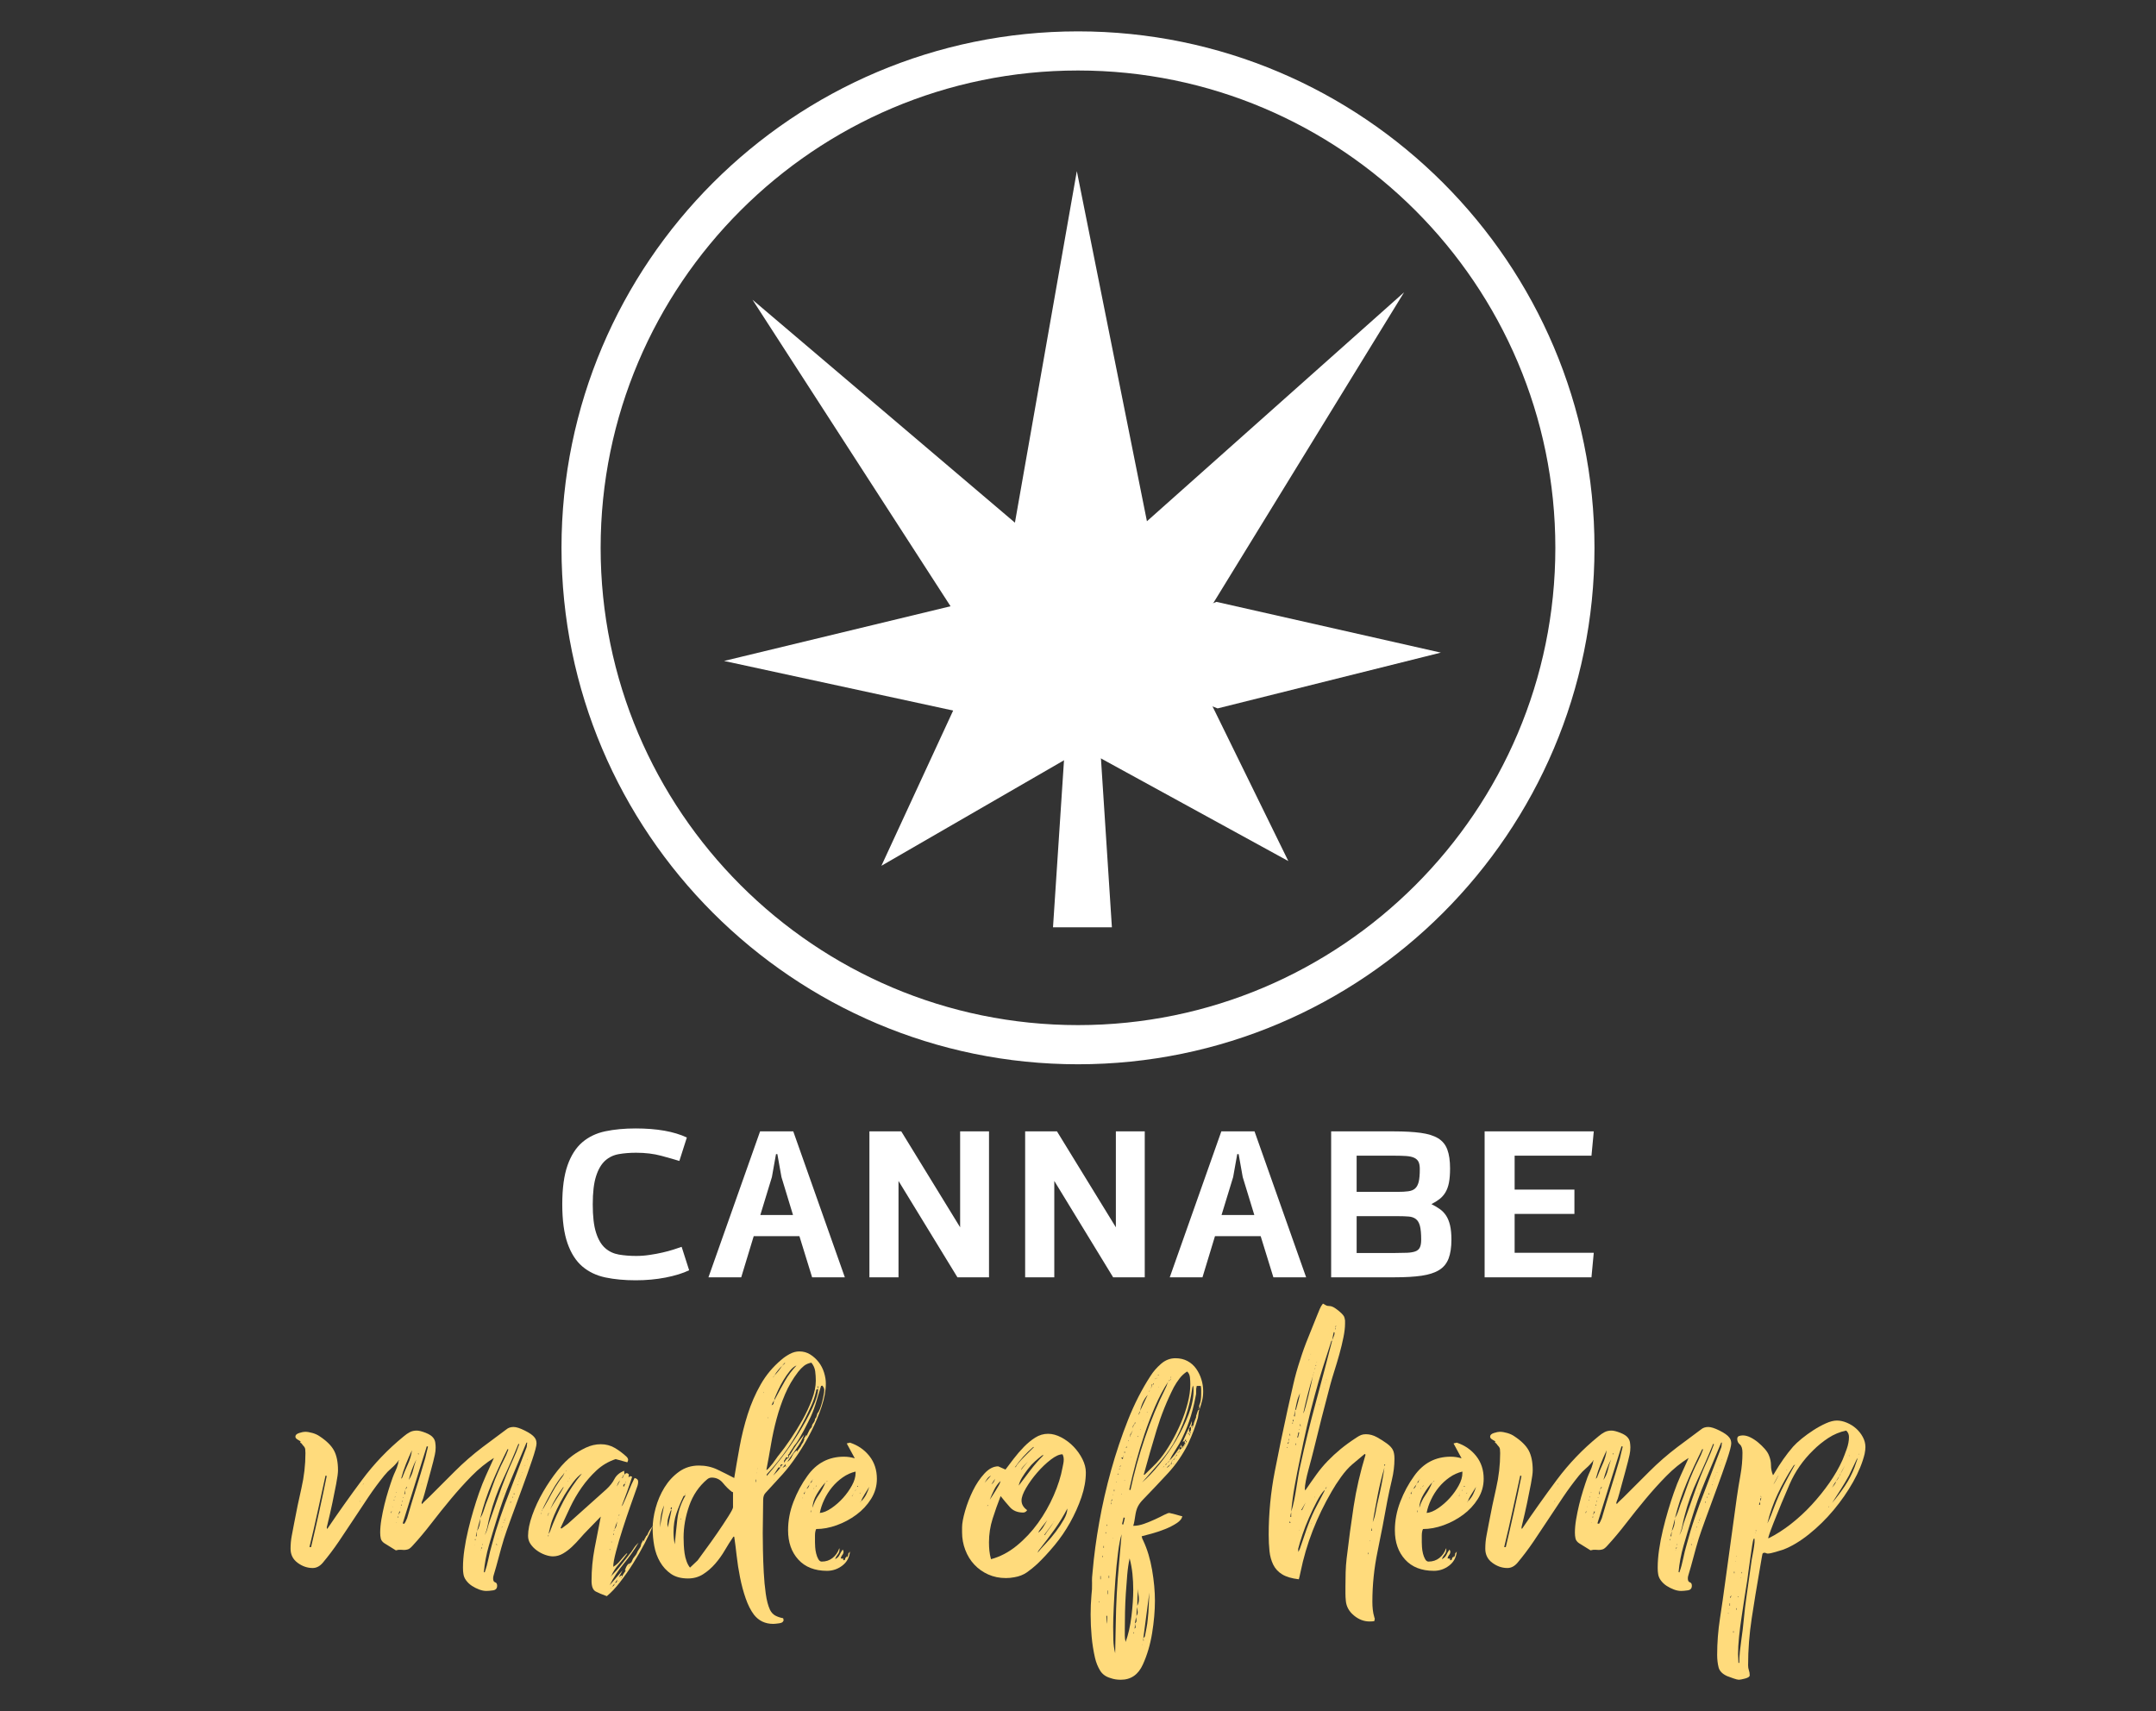 <?xml version="1.0" encoding="utf-8"?>
<!-- Generator: Adobe Illustrator 16.0.0, SVG Export Plug-In . SVG Version: 6.00 Build 0)  -->
<!DOCTYPE svg PUBLIC "-//W3C//DTD SVG 1.1//EN" "http://www.w3.org/Graphics/SVG/1.1/DTD/svg11.dtd">
<svg version="1.1" id="Livello_1" xmlns="http://www.w3.org/2000/svg" xmlns:xlink="http://www.w3.org/1999/xlink" x="0px" y="0px"
	 width="630px" height="500px" viewBox="0 0 630 500" enable-background="new 0 0 630 500" xml:space="preserve">
<rect x="0" y="0" width="630" height="500" fill="#333333" stroke="none"/>
<g>
	<g>
		<g>
			<g>
				<path fill="#FFDB7C" d="M91.365,458.186c-1.568,0-3.033-0.51-4.404-1.525c-1.37-1.017-2.056-2.389-2.056-4.111
					c0-1.327,0.119-2.6,0.354-3.814s0.469-2.448,0.703-3.698c0.627-3.365,1.331-6.753,2.114-10.158
					c0.781-3.408,1.176-6.83,1.176-10.273c0-0.395-0.022-0.767-0.061-1.116c-0.039-0.354-0.216-0.685-0.527-0.999
					c-0.158-0.156-0.293-0.333-0.411-0.528c-0.118-0.193-0.294-0.331-0.528-0.411l0.117-0.354c-0.234-0.156-0.548-0.352-0.939-0.586
					c-0.393-0.236-0.585-0.51-0.585-0.82c0-0.473,0.369-0.822,1.114-1.061c0.744-0.234,1.31-0.352,1.703-0.352
					c0.627,0,1.351,0.117,2.173,0.352c0.82,0.238,1.506,0.549,2.055,0.939c2.034,1.334,3.443,2.724,4.227,4.169
					c0.782,1.451,1.175,3.389,1.175,5.814c0,0.783-0.176,2.093-0.527,3.933c-0.353,1.842-0.726,3.7-1.117,5.578
					c-0.393,1.879-0.938,4.269-1.642,7.164l0.118,0.471c3.287-4.853,6.691-9.648,10.216-14.385
					c3.522-4.735,7.592-8.984,12.213-12.742c0.546-0.469,1.114-0.859,1.702-1.174c0.585-0.31,1.271-0.471,2.055-0.471
					c0.626,0,1.486,0.218,2.581,0.646c1.097,0.432,1.84,0.921,2.233,1.47c0.312,0.393,0.509,0.843,0.586,1.349
					c0.078,0.51,0.118,0.999,0.118,1.472c0,0.701-0.079,1.408-0.235,2.113c-0.157,0.703-0.313,1.368-0.471,1.995
					c-0.235,0.861-0.489,1.817-0.762,2.879c-0.276,1.056-0.57,2.133-0.882,3.227c-0.313,1.098-0.606,2.173-0.88,3.231
					c-0.275,1.057-0.57,1.937-0.882,2.64l0.118,0.473c0.313-0.391,0.627-0.724,0.939-1c0.312-0.272,0.664-0.605,1.057-0.998
					c2.504-2.504,5.03-5.028,7.575-7.572c2.545-2.546,5.265-4.914,8.161-7.109l6.928-5.165c0.548-0.471,1.252-0.703,2.115-0.703
					c0.781,0,1.878,0.354,3.287,1.058c1.409,0.702,2.35,1.368,2.819,1.995c0.39,0.469,0.585,1.057,0.585,1.76
					c0,0.705-0.429,2.331-1.291,4.876c-0.861,2.542-1.841,5.303-2.937,8.275c-1.098,2.977-2.154,5.854-3.17,8.631
					c-1.019,2.781-1.724,4.798-2.114,6.048c-0.549,1.803-1.057,3.604-1.526,5.404c-0.47,1.803-0.978,3.601-1.525,5.403
					c-0.078,0.232-0.117,0.506-0.117,0.82c0,0.625,0.194,0.995,0.585,1.116c0.392,0.117,0.588,0.448,0.588,0.997
					c0,0.783-0.393,1.233-1.174,1.351c-0.783,0.119-1.45,0.177-1.997,0.177c-0.627,0-1.312-0.138-2.055-0.411
					c-0.746-0.275-1.45-0.63-2.113-1.057c-0.666-0.432-1.232-0.962-1.702-1.587c-0.471-0.627-0.745-1.291-0.822-1.994
					c-0.079-0.391-0.118-0.979-0.118-1.762c0-1.642,0.138-3.406,0.412-5.285c0.271-1.878,0.646-3.796,1.116-5.755
					c0.47-1.954,0.977-3.854,1.525-5.692c0.546-1.839,1.095-3.543,1.644-5.107c0.626-1.803,1.309-3.523,2.055-5.17
					c0.743-1.645,1.507-3.323,2.29-5.048c-2.271,1.41-4.443,3.171-6.519,5.284s-4.091,4.346-6.046,6.693
					c-1.96,2.35-3.857,4.72-5.694,7.104c-1.841,2.391-3.661,4.563-5.462,6.519c-0.549,0.627-1.02,0.999-1.41,1.116
					c-0.393,0.117-0.763,0.175-1.115,0.175s-0.705-0.019-1.058-0.058c-0.353-0.037-0.804,0.022-1.35,0.176l-3.406-2.114
					c-0.549-0.389-0.882-0.839-0.999-1.349s-0.176-1.077-0.176-1.704c0-1.174,0.117-2.466,0.353-3.876
					c0.235-1.406,0.528-2.835,0.881-4.285c0.354-1.448,0.743-2.856,1.176-4.228c0.428-1.369,0.84-2.603,1.232-3.7
					c0.234-0.625,0.508-1.268,0.822-1.938c0.311-0.661,0.545-1.305,0.702-1.932c0.079-0.156,0.118-0.356,0.118-0.589
					c0-0.233,0.078-0.429,0.235-0.587h-0.118c-0.627,0.863-1.331,1.626-2.113,2.29c-0.784,0.668-1.486,1.392-2.113,2.175
					c-1.643,2.037-3.19,4.127-4.638,6.281c-1.449,2.154-2.877,4.305-4.287,6.458c-1.409,2.155-2.857,4.325-4.346,6.517
					c-1.487,2.191-3.054,4.27-4.697,6.227C93.439,457.676,92.459,458.186,91.365,458.186z M90.426,452.078h0.47
					c1.644-6.888,3.171-13.814,4.579-20.783l-0.354-0.115c-0.782,3.521-1.546,7.004-2.288,10.449
					C92.088,445.073,91.285,448.558,90.426,452.078z M105.105,438.927l0.235-0.468C105.181,438.615,105.105,438.771,105.105,438.927
					z M106.278,433.408c-0.156,0.158-0.235,0.314-0.235,0.471L106.278,433.408z M114.38,441.629l-0.235,0.471h0.117l0.235-0.471
					H114.38z M114.734,440.337v-0.116h-0.118L114.734,440.337z M115.203,438.222c-0.079,0-0.117,0.042-0.117,0.118
					c0,0.082,0.038,0.119,0.117,0.119V438.222z M115.32,437.517h0.116l0.12-0.349L115.32,437.517z M115.79,436.168
					c0-0.038,0.037-0.057,0.118-0.057v-0.117l-0.235,0.234C115.749,436.229,115.79,436.208,115.79,436.168z M115.908,444.917
					l-0.118,0.117h0.118V444.917z M116.26,443.51h0.118v-0.589C116.298,443.077,116.26,443.276,116.26,443.51z M116.964,441.745
					l-0.233-0.118l-0.354,1.058L116.964,441.745z M116.964,440.572v0.118l0.117-0.118H116.964z M117.552,431.764
					c0.47-1.25,1.016-2.563,1.643-3.934c0.626-1.368,1.016-2.719,1.175-4.051c-0.628,1.332-1.215,2.683-1.762,4.051
					c-0.549,1.37-1.02,2.801-1.409,4.287L117.552,431.764z M117.316,439.632h-0.117v0.353h0.117V439.632z M117.432,438.811h0.12
					v-0.352C117.473,438.536,117.432,438.655,117.432,438.811z M117.669,445.152l0.47,0.117c0.235-0.311,0.508-0.859,0.821-1.643
					c0.86-2.972,1.742-5.889,2.644-8.748c0.898-2.857,1.778-5.772,2.64-8.749c0.156-0.625,0.294-1.212,0.413-1.761
					c0.116-0.547,0.252-1.096,0.41-1.645l-0.353-0.118L117.669,445.152z M117.904,437.517h-0.117c0,0.083,0.037,0.161,0.117,0.239
					V437.517z M118.139,436.58h0.235v-1.174L118.139,436.58z M118.96,434.584l-0.117-0.117c-0.08,0.156-0.158,0.294-0.235,0.411
					c-0.079,0.119-0.157,0.255-0.235,0.413C118.685,434.977,118.88,434.74,118.96,434.584z M119.429,432.469
					c0.627-0.939,1.058-1.916,1.293-2.934c0.235-1.017,0.546-2.037,0.94-3.054c-0.471,0.861-0.903,1.839-1.293,2.935
					C119.978,430.514,119.665,431.53,119.429,432.469z M122.364,424.719h-0.233l0.117,0.353L122.364,424.719z M123.187,433.76
					l0.119-0.115h-0.119V433.76z M138.688,451.495l-0.118-0.122C138.57,451.455,138.61,451.495,138.688,451.495z M138.923,449.731
					h-0.117v0.354h0.117V449.731z M139.393,447.384l-0.353,1.525h0.235c0-0.234,0.019-0.485,0.059-0.761
					C139.373,447.873,139.393,447.618,139.393,447.384z M139.393,447.384c0.625-0.941,0.94-2.154,0.94-3.64L139.393,447.384z
					 M148.553,423.545l-0.235-0.116c-1.645,3.287-3.17,6.597-4.579,9.922c-1.409,3.328-2.545,6.752-3.405,10.275
					c0.39-0.627,0.703-1.292,0.938-1.997c0.235-0.703,0.47-1.408,0.705-2.113c0.626-1.566,1.213-3.149,1.76-4.755
					c0.546-1.605,1.176-3.188,1.879-4.757c0.472-1.096,0.979-2.172,1.527-3.229C147.691,425.717,148.16,424.643,148.553,423.545z
					 M140.45,453.02h0.116v-0.118L140.45,453.02z M140.566,452.667l0.354-0.467h-0.235L140.566,452.667z M140.919,451.373
					l0.117,0.122v-0.356C140.957,451.222,140.919,451.297,140.919,451.373z M141.389,459.36l0.235,0.117
					c0.471-1.328,0.841-2.681,1.116-4.049c0.273-1.37,0.604-2.719,0.998-4.055c0.704-2.657,1.507-5.301,2.408-7.924
					c0.898-2.622,1.858-5.228,2.877-7.809l4.696-12.33c0.156-0.312,0.235-0.605,0.235-0.881c0-0.273,0.038-0.567,0.117-0.88h-0.235
					c-1.567,3.756-3.112,7.456-4.638,11.096c-1.527,3.641-2.877,7.419-4.05,11.33c-0.784,2.51-1.548,5.053-2.291,7.636
					C142.113,454.194,141.623,456.778,141.389,459.36z M151.722,422.019l-0.235-0.117c-1.408,3.522-2.917,6.984-4.521,10.393
					c-1.604,3.406-2.877,6.947-3.815,10.627c-0.235,0.863-0.451,1.803-0.646,2.818c-0.195,1.02-0.49,1.957-0.881,2.818
					c0.391-0.627,0.686-1.33,0.881-2.115c0.195-0.781,0.412-1.484,0.646-2.111c0.781-2.193,1.543-4.365,2.289-6.521
					c0.743-2.149,1.545-4.322,2.407-6.516c0.627-1.566,1.292-3.114,1.996-4.637C150.549,425.13,151.173,423.587,151.722,422.019z
					 M145.148,451.139h-0.118c0,0.158,0.037,0.276,0.118,0.356h0.117C145.184,451.415,145.148,451.297,145.148,451.139z
					 M145.265,440.69l0.117,0.116v-0.116H145.265z M145.499,440.103l0.118,0.118v-0.118H145.499z M145.615,449.731h-0.118
					l0.118,0.12V449.731z M146.556,447.029c0,0.08-0.021,0.119-0.058,0.119c-0.041,0-0.06,0.041-0.06,0.117
					C146.515,447.189,146.556,447.109,146.556,447.029z M146.79,446.208l-0.118-0.117c0,0.158-0.039,0.275-0.117,0.352
					L146.79,446.208z M146.672,436.815v0.117l0.118-0.117H146.672z M147.026,436.229h-0.117v0.117
					C146.986,436.346,147.026,436.307,147.026,436.229z M147.143,444.975c0-0.039,0.038-0.058,0.118-0.058v-0.119l-0.235,0.236
					C147.103,445.034,147.143,445.018,147.143,444.975z M147.495,435.053c-0.078,0-0.117,0.039-0.117,0.119
					C147.453,435.172,147.495,435.133,147.495,435.053z M147.495,444.097h-0.117v0.234h0.117V444.097z M147.613,443.626h0.117
					v-0.116C147.652,443.51,147.613,443.548,147.613,443.626z M149.375,438.927l-0.236-0.116v0.351L149.375,438.927z
					 M149.843,437.285c-0.08,0.076-0.117,0.195-0.117,0.354h0.117V437.285z M150.432,436.58l-0.235-0.234
					c-0.081,0.078-0.117,0.158-0.117,0.234H150.432z M151.37,433.76h-0.116c0,0.156-0.042,0.277-0.119,0.354L151.37,433.76z
					 M151.605,432.705l-0.117,0.117h0.117V432.705z M151.722,432.117l0.117,0.117v-0.117H151.722z M152.075,431.53l-0.118,0.117
					h0.118V431.53z M152.193,431.059h0.117v-0.117L152.193,431.059z M152.661,430.237l-0.117,0.121h0.117V430.237z M153.367,428.125
					c0,0.078,0.038,0.117,0.117,0.117v-0.117H153.367z M154.19,426.364h-0.118v0.234C154.072,426.52,154.109,426.442,154.19,426.364
					z"/>
				<path fill="#FFDB7C" d="M189.532,447.736c0.155-0.391,0.353-0.724,0.587-0.999c0.234-0.273,0.471-0.603,0.705-0.997
					c-0.628,1.566-1.45,3.328-2.468,5.285c-1.018,1.959-2.134,3.896-3.348,5.813c-1.215,1.919-2.485,3.738-3.815,5.461
					c-1.332,1.721-2.623,3.088-3.875,4.109c-1.332-0.473-2.408-0.922-3.23-1.351c-0.82-0.433-1.232-1.468-1.232-3.114
					c0-3.207,0.294-6.355,0.882-9.454c0.586-3.089,1.193-6.203,1.818-9.334l-3.992,4.109c-0.627,0.629-1.311,1.368-2.055,2.232
					c-0.746,0.86-1.526,1.686-2.35,2.465c-0.821,0.783-1.702,1.448-2.641,1.997c-0.939,0.549-1.92,0.823-2.936,0.823
					c-0.705,0-1.488-0.156-2.349-0.471c-0.862-0.313-1.665-0.745-2.409-1.292c-0.745-0.549-1.35-1.176-1.82-1.881
					c-0.47-0.703-0.702-1.483-0.702-2.35c0-1.718,0.411-3.736,1.232-6.047c0.822-2.306,1.878-4.577,3.171-6.811
					c1.292-2.231,2.7-4.304,4.227-6.224c1.527-1.916,2.994-3.383,4.405-4.402c1.175-0.861,2.466-1.624,3.873-2.29
					c1.411-0.664,2.859-0.999,4.347-0.999c1.486,0,2.837,0.353,4.052,1.058c1.213,0.703,2.365,1.566,3.465,2.582
					c0.311,0.313,0.471,0.629,0.471,0.939c0,0.158-0.081,0.393-0.237,0.705l-3.404-0.939c-2.114,0.705-3.974,1.801-5.577,3.287
					c-1.604,1.488-3.053,3.153-4.347,4.991c-1.291,1.841-2.426,3.8-3.405,5.872s-1.898,4.05-2.76,5.929l0.235,0.236l1.878-1.41
					l11.273-10.097c1.019-0.941,1.802-1.938,2.351-2.997c0.547-1.057,1.486-1.858,2.818-2.407l0.117,1.172l-0.354,0.119
					c-0.157,0.236-0.216,0.374-0.176,0.411c0.038,0.041-0.059,0.177-0.294,0.413l0.353-0.119l0.117-0.584l0.354-0.238
					c0.155-0.311,0.392-0.469,0.704-0.469c0.155,0,0.354,0.117,0.586,0.352l-0.117,0.822l0.47-0.234v-0.117l0.588,0.234
					c-0.472,1.488-0.96,2.938-1.47,4.343c-0.51,1.413-1.038,2.82-1.584,4.232l-0.117,0.118c0.077,0,0.117-0.04,0.117-0.118
					c0.235-0.238,0.353-0.395,0.353-0.473c0.626-1.33,1.194-2.643,1.702-3.933c0.509-1.292,1.076-2.564,1.703-3.816
					c0.703,0.156,1.057,0.512,1.057,1.057c0,0.395-0.059,0.785-0.177,1.174c-0.118,0.393-0.255,0.783-0.412,1.176
					c-0.392,1.098-0.959,2.698-1.703,4.815c-0.743,2.111-1.486,4.325-2.229,6.632c-0.746,2.311-1.392,4.501-1.938,6.576
					c-0.549,2.075-0.822,3.58-0.822,4.521c0.782-0.469,1.47-1.074,2.056-1.819c0.588-0.743,1.193-1.427,1.82-2.054h0.234
					c-0.783,1.094-1.626,2.152-2.524,3.17c-0.901,1.02-1.626,2.154-2.172,3.406h-0.118v0.117c0.078,0,0.118-0.041,0.118-0.117
					c1.095-1.096,2.113-2.249,3.053-3.466c0.938-1.211,1.879-2.405,2.818-3.581c0.235-0.313,0.469-0.663,0.703-1.056
					c0.235-0.389,0.509-0.745,0.822-1.06l0.586-0.583c-1.252,2.111-2.699,4.167-4.345,6.164c-1.644,1.994-3.015,4.089-4.111,6.282
					l3.759-4.346l-1.058,1.996l0.822-0.586l0.117,0.471c0.078-0.314,0.235-0.627,0.471-0.939c0.235-0.311,0.43-0.627,0.587-0.939
					h0.116v-0.117l-0.116,0.117H182.6c0.155-0.471,0.311-0.859,0.471-1.176c0.154-0.313,0.429-0.625,0.821-0.939v0.473l0.234-0.473
					l0.354-0.234l0.235-0.471c0.156-0.469,0.411-0.897,0.763-1.29c0.353-0.393,0.605-0.823,0.762-1.294
					c0.156-0.313,0.333-0.606,0.529-0.879c0.193-0.276,0.371-0.565,0.527-0.882h-0.117l0.233-0.471h-0.116l0.705-1.292l0.116,0.471
					c0.078-0.312,0.176-0.585,0.294-0.821c0.118-0.234,0.252-0.469,0.412-0.705h-0.118l0.353-0.234
					c0.156-0.234,0.313-0.588,0.471-1.057v0.117H189.532z M158.18,441.98c0,0.08-0.021,0.14-0.059,0.179
					c-0.041,0.037-0.059,0.098-0.059,0.176h0.117V441.98L158.18,441.98z M158.532,441.042c0.235-0.238,0.353-0.391,0.353-0.473
					c0.781-1.328,1.526-2.66,2.232-3.991c0.702-1.33,1.484-2.623,2.348-3.873c0.156-0.236,0.43-0.606,0.822-1.116
					c0.392-0.51,0.587-0.919,0.587-1.233l-0.235,0.469c-0.394,0.393-0.901,1.038-1.526,1.938c-0.628,0.9-1.234,1.877-1.819,2.935
					c-0.587,1.058-1.137,2.075-1.645,3.053C159.138,439.732,158.767,440.495,158.532,441.042c-0.157,0.154-0.234,0.353-0.234,0.585
					L158.532,441.042z M160.059,442.919l0.353-0.819c-0.158,0.078-0.235,0.194-0.235,0.353c0,0.156-0.079,0.313-0.235,0.469h0.118
					V442.919z M160.293,448.441c-0.079,0.078-0.117,0.234-0.117,0.469h0.117V448.441z M160.764,447.384
					c1.095-2.975,2.409-5.909,3.933-8.808c1.527-2.895,3.308-5.559,5.343-7.984c-0.782,0.469-1.624,1.291-2.524,2.467
					c-0.899,1.174-1.761,2.448-2.583,3.814c-0.82,1.37-1.545,2.721-2.172,4.053c-0.628,1.332-1.098,2.428-1.409,3.289
					c-0.234,0.627-0.431,1.29-0.587,1.995c-0.158,0.703-0.313,1.369-0.471,1.998C160.449,448.05,160.604,447.777,160.764,447.384z
					 M164.639,434.467c-0.783,1.098-1.488,2.154-2.114,3.172c-0.628,1.018-1.215,2.151-1.761,3.405
					c0.627-1.095,1.271-2.153,1.937-3.171c0.664-1.018,1.312-2.074,1.938-3.172V434.467z M165.226,430.004l0.352-0.236h-0.117
					L165.226,430.004z M166.047,432.705c-0.08,0.078-0.158,0.117-0.235,0.117h0.235V432.705z M166.518,431.883
					c-0.081,0-0.117,0.039-0.117,0.117h0.117V431.883z M178.141,452.902h0.119v-0.234h-0.119V452.902z M178.613,463.942
					c-0.158,0-0.235,0.078-0.235,0.234L178.613,463.942z M178.613,450.552l0.117,0.238v-0.354L178.613,450.552z M178.73,463.824
					c0.156-0.158,0.332-0.295,0.527-0.411c0.194-0.117,0.295-0.335,0.295-0.646L178.73,463.824z M179.317,447.968
					c-0.079,0.158-0.118,0.355-0.118,0.587h0.118V447.968z M179.317,447.501l0.235-0.473h-0.117L179.317,447.501z M180.374,444.564
					c-0.313,0.705-0.588,1.488-0.822,2.35c0.311-0.391,0.509-0.779,0.585-1.174C180.215,445.347,180.294,444.958,180.374,444.564z
					 M179.552,463.235c0.076,0,0.117-0.021,0.117-0.058c0-0.04,0.039-0.06,0.117-0.06
					C179.786,463.198,179.708,463.235,179.552,463.235z M180.257,462.297c0-0.158,0.018-0.275,0.059-0.355
					c0.036-0.078,0.059-0.193,0.059-0.352l-0.705,1.057L180.257,462.297z M181.195,432.586c-0.47,0.473-0.783,1.059-0.938,1.764
					L181.195,432.586z M180.374,462.178l0.116-0.117C180.49,462.139,180.45,462.178,180.374,462.178z M180.608,443.626
					c-0.079,0.078-0.117,0.196-0.117,0.35L180.608,443.626z M180.961,461.944c-0.078,0-0.118,0.022-0.118,0.06
					c0,0.039-0.04,0.06-0.116,0.06h0.234V461.944z M180.961,442.452c-0.078,0.078-0.118,0.274-0.118,0.584l0.118-0.233V442.452z
					 M181.782,460.887h-0.117l-0.353,0.234h0.119L181.782,460.887z M182.723,433.528c-0.393,0.156-0.588,0.352-0.588,0.586v0.117
					c0,0.08,0.039,0.158,0.119,0.236L182.723,433.528z M182.84,432.823c-0.079,0.156-0.117,0.352-0.117,0.584
					C182.798,433.252,182.84,433.057,182.84,432.823z M183.779,457.832c0.078-0.074,0.119-0.232,0.119-0.467
					C183.818,457.444,183.779,457.6,183.779,457.832z"/>
				<path fill="#FFDB7C" d="M228.871,472.865v0.234c0,0.08,0.038,0.117,0.117,0.117c0,0.629-0.412,0.999-1.234,1.116
					c-0.82,0.119-1.429,0.179-1.818,0.179c-2.35,0-4.227-0.902-5.637-2.7c-0.938-1.254-1.743-2.842-2.407-4.758
					c-0.666-1.917-1.215-3.954-1.644-6.104c-0.431-2.154-0.764-4.288-0.998-6.4c-0.235-2.113-0.471-3.953-0.705-5.52h-0.235
					c-0.86,1.251-1.701,2.583-2.524,3.991c-0.821,1.41-1.761,2.723-2.818,3.935c-1.056,1.216-2.23,2.23-3.523,3.053
					c-1.292,0.822-2.758,1.233-4.403,1.233c-2.037,0-3.699-0.452-4.991-1.353c-1.292-0.896-2.349-2.056-3.17-3.462
					c-0.822-1.412-1.392-2.976-1.704-4.698c-0.312-1.721-0.469-3.404-0.469-5.049c0-1.881,0.293-3.894,0.88-6.048
					c0.587-2.153,1.449-4.147,2.583-5.989c1.136-1.838,2.543-3.362,4.227-4.578c1.685-1.212,3.622-1.821,5.813-1.821
					c1.956,0,3.759,0.393,5.404,1.174c1.643,0.785,3.288,1.607,4.931,2.469c0.471-2.898,0.997-5.95,1.585-9.161
					c0.586-3.207,1.368-6.36,2.349-9.454c0.979-3.089,2.249-6.006,3.816-8.748c1.564-2.738,3.561-5.127,5.989-7.164
					c0.703-0.627,1.524-1.189,2.465-1.701c0.939-0.508,1.879-0.763,2.819-0.763c1.174,0,2.23,0.294,3.171,0.882
					c0.938,0.583,1.761,1.332,2.467,2.23c0.702,0.902,1.232,1.92,1.584,3.052c0.353,1.14,0.528,2.214,0.528,3.231
					c0,2.037-0.412,4.283-1.233,6.751c-0.822,2.464-1.842,4.894-3.054,7.28c-1.215,2.391-2.565,4.679-4.051,6.869
					c-1.488,2.191-2.898,4.036-4.229,5.52l-5.051,5.521c-0.469,0.469-0.701,1.174-0.701,2.113c0,1.568-0.022,3.169-0.059,4.813
					c-0.041,1.643-0.061,3.25-0.061,4.814c0,1.33,0.02,3.034,0.061,5.108c0.036,2.075,0.117,4.207,0.233,6.398
					c0.117,2.193,0.312,4.268,0.587,6.227c0.273,1.955,0.686,3.521,1.234,4.697c0.39,0.781,0.917,1.35,1.584,1.699
					C227.244,472.453,228.009,472.706,228.871,472.865z M194.058,439.865c-0.477,1.098-0.798,2.175-0.958,3.233
					c-0.158,1.057-0.237,2.132-0.237,3.228c0.156-1.096,0.337-2.171,0.535-3.228C193.6,442.041,193.82,440.964,194.058,439.865z
					 M195.985,441.395c-0.243,0.627-0.464,1.273-0.665,1.938c-0.201,0.666-0.3,1.349-0.3,2.054c0,0.161,0.018,0.314,0.059,0.471
					c0.036,0.156,0.059,0.313,0.059,0.471l1.089-5.049L195.985,441.395z M196.343,440.455c-0.234,0-0.353,0.116-0.353,0.351v0.12
					l0.118,0.236C196.265,440.848,196.343,440.614,196.343,440.455z M200.335,436.932l-0.585,0.236
					c-0.864,1.803-1.567,3.503-2.115,5.107c-0.549,1.605-0.821,3.425-0.821,5.46c0,1.174,0.118,2.35,0.353,3.523
					c0.235-2.506,0.487-4.952,0.763-7.339C198.202,441.53,199.003,439.203,200.335,436.932z M198.927,443.976h0.118v-0.234h-0.118
					V443.976z M214.193,435.994h-0.235c-0.938-0.705-1.84-1.587-2.699-2.644c-0.861-1.057-1.958-1.587-3.288-1.587
					c-0.472,0-0.901,0.158-1.292,0.473c-2.429,2.035-4.19,4.619-5.285,7.748c-1.097,3.137-1.643,6.226-1.643,9.278
					c0,0.627,0.019,1.351,0.059,2.173c0.037,0.822,0.117,1.643,0.233,2.466c0.119,0.823,0.313,1.606,0.589,2.35
					c0.272,0.745,0.604,1.351,0.997,1.819c0.392-0.393,0.762-0.744,1.116-1.059c0.353-0.309,0.723-0.661,1.115-1.057
					c0.31-0.466,1.037-1.465,2.173-2.992c1.134-1.525,2.308-3.172,3.522-4.932c1.212-1.76,2.291-3.388,3.23-4.874
					s1.409-2.386,1.409-2.7v-4.463H214.193z M200.218,436.58H200.1c0,0.08,0.039,0.158,0.118,0.236V436.58z M220.887,432.352h-0.118
					v0.705h0.118V432.352z M221.004,430.475l0.117-0.117h-0.117V430.475z M221.239,429.182h0.118v-0.117L221.239,429.182z
					 M223.235,406.989v-0.234c0,0.078-0.02,0.117-0.059,0.117c-0.04,0-0.059,0.037-0.059,0.117H223.235z M223.94,429.535
					c0.156,0,0.411-0.193,0.762-0.588c0.354-0.389,0.723-0.841,1.117-1.35c0.391-0.511,0.742-1,1.056-1.471
					c0.312-0.469,0.547-0.781,0.704-0.939c1.019-1.25,2.152-2.797,3.406-4.637c1.251-1.84,2.424-3.737,3.523-5.692
					c1.095-1.959,2.015-3.937,2.76-5.932c0.743-1.996,1.116-3.815,1.116-5.46c0-0.941-0.061-1.86-0.177-2.758
					c-0.117-0.903-0.49-1.745-1.116-2.526c-0.862,0.158-1.584,0.473-2.172,0.939c-0.587,0.471-1.156,1.054-1.703,1.759
					c-1.567,2.037-2.839,4.213-3.816,6.521c-0.979,2.309-1.802,4.696-2.466,7.164c-0.666,2.466-1.215,4.97-1.645,7.515
					C224.858,424.621,224.409,427.109,223.94,429.535z M239.087,405.11h-0.235l0.235,0.822c-0.393,0-0.586,0.099-0.586,0.292
					c0,0.197-0.041,0.411-0.117,0.647c-0.315,1.332-0.764,2.639-1.352,3.933c-0.587,1.292-1.194,2.564-1.819,3.814
					c-1.488,2.977-3.152,5.813-4.992,8.517c-1.839,2.7-3.896,5.266-6.164,7.689v0.471c1.096-1.25,2.504-2.992,4.228-5.226
					c1.721-2.231,3.386-4.62,4.99-7.163c1.604-2.543,2.974-5.027,4.11-7.457c1.134-2.426,1.702-4.424,1.702-5.988V405.11z
					 M224.409,414.386v-0.234l-0.117,0.118C224.292,414.346,224.331,414.386,224.409,414.386z M225.466,410.626
					c0.391-0.156,0.587-0.367,0.587-0.644c0-0.272,0.076-0.566,0.235-0.881C225.973,409.494,225.698,410.004,225.466,410.626z
					 M225.936,402.524l0.353-0.584C226.053,402.174,225.936,402.369,225.936,402.524z M228.049,428.711
					c-0.157,0.08-0.354,0.117-0.587,0.117l-1.524,2.352c0.235-0.238,0.625-0.649,1.174-1.232
					C227.656,429.359,227.969,428.948,228.049,428.711z M226.288,432.586h-0.117v0.236
					C226.171,432.744,226.209,432.666,226.288,432.586z M226.288,408.75v0.352c0.076-0.154,0.156-0.292,0.233-0.413
					c0.08-0.118,0.156-0.251,0.237-0.411c0.859-1.645,1.741-3.246,2.641-4.813c0.898-1.564,2.014-3.055,3.347-4.463
					c-0.628,0.232-1.271,0.762-1.936,1.583c-0.666,0.825-1.293,1.725-1.88,2.701c-0.586,0.979-1.114,1.978-1.585,2.995
					C226.874,407.299,226.521,408.123,226.288,408.75z M228.519,399.12c-0.393,0.393-0.783,0.821-1.175,1.292
					c-0.392,0.469-0.744,0.979-1.056,1.527C227.148,401.076,227.892,400.14,228.519,399.12z M228.519,428.125
					c0.079,0,0.118-0.021,0.118-0.059c0-0.04,0.038-0.059,0.117-0.059l-0.353-0.119l-0.353,0.236v0.586
					C228.205,428.401,228.361,428.203,228.519,428.125z M228.519,399.12l0.94-0.823h-0.235L228.519,399.12z M228.636,428.948
					l0.938-0.588c-0.079-0.156-0.099-0.253-0.058-0.293c0.037-0.04,0.058-0.139,0.058-0.297L228.636,428.948z M230.515,426.011
					c-0.078-0.076-0.233-0.118-0.469-0.118l-0.237-0.116c-0.156,0.158-0.273,0.333-0.351,0.525c-0.08,0.198-0.195,0.372-0.353,0.528
					v0.588c0.155-0.234,0.353-0.527,0.585-0.882C229.929,426.188,230.201,426.011,230.515,426.011z M229.574,428.711l0.117-0.354
					h-0.117V428.711z M230.515,426.011v-0.705l0.354-0.234c0.625-1.094,1.271-2.111,1.937-3.053c0.664-0.939,1.39-1.879,2.173-2.818
					c-0.549,1.41-1.293,2.761-2.232,4.052c-0.94,1.291-1.84,2.603-2.699,3.935c0.625-0.393,1.094-0.959,1.41-1.704
					c0.31-0.745,0.781-1.313,1.409-1.701l0.117,0.469l0.118-0.469c0.154-0.155,0.293-0.332,0.411-0.529
					c0.117-0.193,0.252-0.37,0.412-0.528l0.234-0.469c0.155-0.311,0.311-0.549,0.469-0.703l0.237-0.588l0.233-0.471h-0.233
					l0.82-1.291l0.118,0.588c0-0.313,0.06-0.588,0.178-0.822c0.117-0.238,0.251-0.51,0.41-0.822l0.234-0.473l0.588-0.703
					c0-0.391,0.156-0.781,0.47-1.174c0.313-0.393,0.471-0.783,0.471-1.176l0.353-0.469l0.354-1.176
					c0.234-0.234,0.47-0.646,0.702-1.232c0.237-0.589,0.45-1.25,0.646-1.995c0.194-0.745,0.353-1.45,0.47-2.117
					c0.12-0.661,0.179-1.152,0.179-1.465c0-0.234-0.059-0.473-0.179-0.705c-0.117-0.234-0.254-0.43-0.411-0.588l-0.352,0.117
					c-0.471,1.488-0.922,2.979-1.352,4.465c-0.431,1.485-0.96,2.936-1.585,4.346c-0.471,1.02-1.155,2.388-2.055,4.108
					c-0.902,1.725-1.664,3.016-2.291,3.875l-0.586,0.705c-0.157,0.314-0.432,0.743-0.821,1.292
					c-0.394,0.545-0.587,0.901-0.587,1.058l-0.353,0.234v0.234C230.281,425.62,230.356,425.855,230.515,426.011z"/>
				<path fill="#FFDB7C" d="M256.232,432.117c0,2.113-0.567,4.072-1.693,5.871c-1.129,1.802-2.567,3.348-4.318,4.637
					c-1.749,1.293-3.654,2.311-5.717,3.055c-2.062,0.744-4.064,1.116-6.008,1.116c-0.233,0.469-0.35,1.114-0.35,1.937
					s0,1.469,0,1.938c0,0.313,0.018,0.783,0.057,1.408c0.037,0.631,0.136,1.254,0.291,1.881c0.153,0.627,0.363,1.172,0.635,1.643
					c0.269,0.469,0.595,0.705,0.981,0.705c1.233,0,2.292-0.354,3.178-1.059c0.884-0.705,1.522-1.602,1.907-2.699l0.116-0.116v0.351
					c0,0.549-0.178,1.038-0.53,1.471c-0.353,0.427-0.606,0.877-0.762,1.35c0.627-0.313,1.058-0.723,1.293-1.233
					c0.234-0.511,0.547-1.038,0.939-1.587c0.156,0.314,0.235,0.511,0.235,0.589c0,0.393-0.118,0.726-0.353,0.998
					c-0.237,0.274-0.393,0.606-0.471,0.997l0.822,0.12l-0.119,0.351l0.235,0.117v-0.117h0.353l-0.118-0.234h0.118l0.118-0.473h0.117
					l0.235-0.467v0.467c0.313-0.311,0.47-0.703,0.47-1.172l0.471-0.587c-0.157,1.722-0.901,3.091-2.23,4.11
					c-1.333,1.016-2.818,1.525-4.464,1.525c-3.603,0-6.399-1.096-8.396-3.289c-1.996-2.19-2.993-5.049-2.993-8.573
					c0-2.816,0.527-5.595,1.585-8.337c1.057-2.738,2.406-5.244,4.051-7.516c2.66-3.758,6.224-5.637,10.685-5.637
					c0.546,0,1.077,0.04,1.586,0.117c0.509,0.081,1.035,0.195,1.584,0.352l-2.35-4.343l0.939-0.234
					c2.349,0.783,4.245,2.092,5.694,3.933C255.506,427.323,256.232,429.535,256.232,432.117z M234.622,437.639
					c-0.078,0-0.117,0.039-0.117,0.117h0.117V437.639z M235.212,435.873l-0.354,0.588l0.236,0.117L235.212,435.873z
					 M235.328,435.641l-0.116,0.117h0.116V435.641z M237.205,433.057c0-0.156,0.018-0.253,0.059-0.294
					c0.039-0.039,0.06-0.136,0.06-0.294l0.352-0.117c-0.157,0-0.274,0.041-0.352,0.117l-0.588,0.938l-0.233,0.354v0.117
					c-0.159,0.16-0.294,0.333-0.411,0.528c-0.118,0.197-0.257,0.411-0.412,0.646c0.39-0.156,0.663-0.547,0.821-1.174l0.234-0.471
					L237.205,433.057z M236.973,441.277c-0.081,0.078-0.118,0.276-0.118,0.587h0.118V441.277z M237.325,436.112v0.234v-0.117
					V436.112z M237.443,440.572c0.378-1.33,0.967-2.561,1.765-3.698c0.797-1.134,1.46-2.365,1.993-3.697
					c-0.837,0.861-1.673,1.998-2.507,3.404C237.86,437.989,237.443,439.32,237.443,440.572z M237.91,434.699
					c-0.078,0.16-0.117,0.314-0.117,0.473C237.871,435.092,237.91,434.934,237.91,434.699z M238.616,433.996
					c-0.078,0.078-0.138,0.177-0.176,0.294c-0.04,0.117-0.099,0.177-0.177,0.177h0.118
					C238.538,434.311,238.616,434.155,238.616,433.996z M250.006,430.004c-1.332,0.313-2.582,0.88-3.756,1.702
					c-1.175,0.822-2.213,1.782-3.113,2.876c-0.901,1.098-1.663,2.311-2.29,3.64c-0.628,1.332-1.058,2.626-1.291,3.876
					c1.016-0.078,2.15-0.547,3.404-1.41c1.252-0.859,2.387-1.859,3.406-2.995c1.018-1.136,1.879-2.348,2.583-3.639
					c0.704-1.293,1.057-2.483,1.057-3.581V430.004z M241.67,432.823c-0.079,0-0.195,0.078-0.353,0.234l0.47-0.234v-0.117
					L241.67,432.823z M249.302,436.463c-0.079,0.078-0.117,0.234-0.117,0.471l-0.354,0.234l0.354-0.117v-0.117L249.302,436.463z
					 M249.889,435.756c0.156-0.311,0.236-0.508,0.236-0.584l-0.236,0.469V435.756z M250.477,434.467
					c0.156,0,0.235-0.078,0.235-0.236h-0.235V434.467z M251.182,438.927l-0.235,0.234L251.182,438.927z M251.182,436.463h0.116
					l0.119-0.352L251.182,436.463z M251.298,438.927c0.156,0,0.274-0.038,0.353-0.116
					C251.492,438.811,251.376,438.854,251.298,438.927z M253.998,434.467c-0.156,0.234-0.353,0.549-0.585,0.939
					c-0.235,0.393-0.49,0.804-0.764,1.233c-0.275,0.432-0.51,0.843-0.705,1.233c-0.194,0.393-0.294,0.663-0.294,0.819
					c0.626-0.627,1.116-1.292,1.47-1.995C253.472,435.994,253.764,435.25,253.998,434.467z"/>
				<path fill="#FFDB7C" d="M291.692,428.477l2.113,0.939c0.704-0.939,1.508-1.995,2.407-3.169c0.9-1.176,1.879-2.31,2.937-3.409
					c1.057-1.093,2.173-2.014,3.347-2.758c1.175-0.742,2.426-1.114,3.758-1.114c1.25,0,2.543,0.352,3.876,1.057
					c1.328,0.703,2.524,1.605,3.579,2.699c1.057,1.098,1.919,2.31,2.585,3.642c0.664,1.332,0.997,2.621,0.997,3.873
					c0,2.35-0.433,4.777-1.293,7.28c-0.861,2.508-1.958,4.952-3.288,7.341c-1.332,2.387-2.857,4.621-4.578,6.692
					c-1.724,2.077-3.408,3.896-5.05,5.46c-1.02,0.941-2.037,1.764-3.053,2.467c-1.02,0.703-2.233,1.176-3.641,1.41
					c-0.393,0.08-0.804,0.136-1.232,0.177c-0.432,0.039-0.843,0.058-1.233,0.058c-1.879,0-3.603-0.352-5.167-1.057
					c-1.567-0.703-2.917-1.66-4.052-2.876c-1.136-1.21-2.018-2.641-2.641-4.287c-0.629-1.643-0.94-3.361-0.94-5.166v-1.41
					c0-1.174,0.295-2.777,0.88-4.814c0.588-2.035,1.353-4.011,2.29-5.928c0.939-1.918,2.056-3.581,3.348-4.991
					S290.282,428.477,291.692,428.477z M287.698,433.291l1.88-2.111c-0.471,0.232-0.843,0.549-1.117,0.938
					C288.188,432.51,287.934,432.901,287.698,433.291z M288.756,439.865h-0.235v0.238L288.756,439.865z M289.578,455.604
					c2.659-0.705,5.166-2.017,7.516-3.936c2.348-1.916,4.42-4.128,6.224-6.632c1.8-2.506,3.327-5.188,4.578-8.045
					c1.251-2.857,2.114-5.579,2.582-8.161c0.078-0.39,0.156-0.782,0.235-1.176c0.078-0.39,0.117-0.78,0.117-1.173
					c0-0.547-0.117-1.058-0.353-1.526c-0.938,0-2.095,0.527-3.463,1.583c-1.37,1.06-2.685,2.313-3.934,3.76
					c-1.253,1.447-2.329,2.936-3.231,4.463c-0.899,1.525-1.35,2.756-1.35,3.698c0,1.095,0.546,2.036,1.644,2.817
					c-0.313,0.471-0.705,0.703-1.174,0.703c-1.645,0-2.936-0.525-3.875-1.585c-0.939-1.056-1.84-2.131-2.701-3.227
					c-0.86,2.191-1.643,4.402-2.349,6.633c-0.705,2.23-1.056,4.522-1.056,6.869c0,0.859,0.037,1.685,0.117,2.468
					C289.185,453.921,289.342,454.74,289.578,455.604z M292.279,432.94l0.117-0.234c-0.783,0.783-1.409,1.643-1.88,2.582
					c-0.469,0.939-0.899,1.92-1.291,2.935c0.156-0.236,0.392-0.585,0.705-1.056c0.312-0.473,0.646-1,0.997-1.585
					c0.353-0.586,0.664-1.116,0.94-1.585C292.142,433.528,292.279,433.174,292.279,432.94z M289.696,433.76
					c0.548-0.389,0.9-0.938,1.058-1.643L289.696,433.76z M296.859,428.594c0.077-0.234,0.353-0.625,0.821-1.173
					c0.471-0.547,0.997-1.117,1.585-1.704c0.585-0.584,1.153-1.152,1.702-1.701c0.546-0.546,0.939-0.939,1.175-1.176h-0.235
					c-2.037,1.725-3.838,3.722-5.402,5.99L296.859,428.594z M297.68,434.114c1.174-1.564,2.327-3.09,3.466-4.58
					c1.133-1.488,2.364-2.894,3.697-4.228v-0.118h-0.118c-0.078,0-0.117,0.021-0.117,0.061c0,0.038-0.04,0.058-0.117,0.058
					c-0.628,0.471-1.312,1.04-2.055,1.701c-0.745,0.667-1.43,1.41-2.055,2.233c-0.629,0.821-1.195,1.642-1.704,2.466
					C298.167,432.529,297.836,433.332,297.68,434.114z M298.385,429.535c0.312-0.471,0.645-0.9,0.997-1.293
					c0.353-0.391,0.684-0.781,0.999-1.174c-0.235,0.234-0.629,0.644-1.175,1.234C298.659,428.886,298.385,429.299,298.385,429.535z
					 M311.888,440.804c-1.097,2.115-2.33,4.132-3.697,6.048c-1.37,1.92-2.802,3.818-4.288,5.697
					c-0.155,0.158-0.292,0.333-0.41,0.527c-0.117,0.196-0.217,0.412-0.293,0.645c0.546-0.703,1.329-1.584,2.347-2.642
					s1.997-2.209,2.938-3.463c0.938-1.252,1.74-2.467,2.407-3.643C311.554,442.803,311.888,441.745,311.888,440.804z
					 M303.434,447.85c0.547-0.466,1.017-1.015,1.409-1.642c0.391-0.625,0.783-1.291,1.176-1.993
					c-0.314,0.393-0.823,1.035-1.526,1.936C303.786,447.051,303.434,447.618,303.434,447.85z M304.023,449.965l-0.118-0.116
					C303.903,449.929,303.942,449.965,304.023,449.965z M305.314,448.558c0.391-0.627,0.822-1.252,1.292-1.879
					c0.471-0.627,0.898-1.25,1.292-1.881l-2.7,3.643v0.117H305.314z M308.014,444.449c-0.079,0.075-0.118,0.192-0.118,0.349
					L308.014,444.449z M309.775,447.384h0.117v-0.119L309.775,447.384z"/>
				<path fill="#FFDB7C" d="M343.478,396.887c1.328,0,2.504,0.276,3.521,0.823c1.018,0.549,1.859,1.292,2.526,2.231
					c0.661,0.939,1.174,1.978,1.524,3.115c0.353,1.132,0.528,2.287,0.528,3.461c0,1.021-0.098,1.92-0.296,2.703
					c-0.194,0.783-0.45,1.645-0.761,2.581c-0.158,0.393-0.255,0.805-0.295,1.233c-0.04,0.433-0.1,0.844-0.178,1.234
					c-0.705,2.506-1.682,5.089-2.934,7.749c-1.568,3.131-3.506,5.95-5.813,8.456c-2.309,2.504-4.681,5.01-7.104,7.514
					c-0.785,0.785-1.351,1.527-1.701,2.234c-0.354,0.703-0.606,1.604-0.763,2.698c-0.08,0.471-0.158,0.96-0.236,1.468
					c-0.08,0.51-0.195,0.999-0.354,1.47c1.02,0,2.074-0.193,3.172-0.586c1.096-0.391,2.149-0.821,3.171-1.294
					c1.016-0.469,1.897-0.897,2.64-1.292c0.744-0.389,1.272-0.585,1.587-0.585c0.705,0.158,1.272,0.294,1.7,0.41
					c0.432,0.118,0.843,0.234,1.233,0.354c0.393,0.116,0.665,0.175,0.821,0.175c-0.08,0.705-0.629,1.394-1.645,2.055
					c-1.018,0.666-2.17,1.254-3.461,1.76c-1.295,0.514-2.584,0.941-3.877,1.295c-1.293,0.352-2.25,0.604-2.875,0.761
					c0.078,0.473,0.234,0.904,0.469,1.295c1.176,2.506,2.035,5.361,2.584,8.571c0.546,3.209,0.821,6.186,0.821,8.926
					c0,2.972-0.275,6.144-0.821,9.511c-0.549,3.365-1.452,6.42-2.702,9.159c-1.332,2.975-3.483,4.463-6.456,4.463
					c-1.098,0-2.078-0.158-2.938-0.471c-1.41-0.391-2.448-1.135-3.109-2.23c-0.667-1.098-1.158-2.311-1.471-3.64
					c-0.471-2.037-0.803-4.132-0.996-6.284c-0.197-2.152-0.294-4.286-0.294-6.396c0-0.943,0.017-1.881,0.055-2.82
					c0.04-0.939,0.1-1.879,0.178-2.818c0.156-1.176,0.215-2.348,0.179-3.523c-0.042-1.172,0.018-2.348,0.176-3.523
					c0.391-4.537,1.034-9.334,1.938-14.385c0.897-5.049,2.055-10.099,3.463-15.147c1.41-5.05,3.055-9.942,4.932-14.679
					c1.881-4.733,4.072-9.02,6.576-12.857c0.785-1.25,1.803-2.426,3.054-3.523C340.499,397.436,341.909,396.887,343.478,396.887z
					 M321.284,467.933h-0.118c0,0.156,0.038,0.274,0.118,0.353V467.933z M321.635,460.535h-0.118v0.939h0.118V460.535z
					 M322.224,454.664l-0.118-0.119v0.472h0.118V454.664z M322.574,451.728h-0.116v0.587h0.116V451.728z M323.163,448.084v-0.351
					h-0.12v0.351H323.163z M323.398,474.509c0.075-0.393,0.118-0.783,0.118-1.174c0-0.393,0-0.785,0-1.176h-0.236
					c0,0.391,0.019,0.783,0.061,1.176C323.376,473.726,323.398,474.116,323.398,474.509z M323.398,445.857h0.118v-0.354h-0.118
					V445.857z M323.748,464.764h-0.117v1.054h0.117V464.764z M324.1,461.119v-0.701h-0.117v0.701H324.1z M324.688,439.516v-0.589
					c-0.078,0.159-0.117,0.356-0.117,0.589H324.688z M325.039,438.222l-0.117-0.116c-0.156,0.314-0.234,0.549-0.234,0.705
					L325.039,438.222z M325.158,436.698c0,0.08,0.037,0.119,0.117,0.119v-0.119H325.158z M325.276,449.497h-0.117l0.117,0.117
					V449.497z M325.862,483.083c0.078-2.898,0.138-5.795,0.177-8.689c0.039-2.9,0.138-5.796,0.294-8.69
					c0.156-2.898,0.372-5.793,0.646-8.691c0.273-2.895,0.53-5.79,0.763-8.687c-0.393,1.174-0.744,2.995-1.057,5.46
					c-0.313,2.468-0.567,5.07-0.763,7.809s-0.352,5.381-0.471,7.927c-0.117,2.544-0.175,4.48-0.175,5.813
					c0,1.328,0.019,2.642,0.058,3.933C325.373,480.556,325.549,481.826,325.862,483.083z M325.51,435.756h0.117v-0.469h-0.117
					V435.756z M325.981,434.467h-0.119v-0.117C325.862,434.426,325.903,434.467,325.981,434.467z M326.098,433.057v0.117h0.117
					v-0.117H326.098z M326.92,430.707l-0.117-0.117l-0.354,0.352L326.92,430.707z M327.155,429.416v-0.352
					c-0.08,0.078-0.119,0.156-0.119,0.234L327.155,429.416z M327.508,428.36l-0.117-0.117l-0.236,0.471L327.508,428.36z
					 M327.975,426.364c0.156-0.156,0.236-0.313,0.236-0.471c-0.236,0-0.43,0.042-0.586,0.118L327.975,426.364z M327.74,436.463
					h-0.117v0.117h0.117V436.463z M328.211,445.503c0.156-0.545,0.313-1.21,0.471-1.993c-0.158,0-0.275-0.04-0.352-0.118
					l-0.473,1.994C328.014,445.386,328.131,445.429,328.211,445.503z M328.211,425.777l0.119-0.353h-0.119V425.777z
					 M328.565,424.603h0.117v-0.471h-0.117V424.603z M328.565,432.586v0.119h0.117v-0.119H328.565z M328.914,479.792
					c0.783-2.111,1.353-4.619,1.704-7.516c0.351-2.897,0.526-5.479,0.526-7.747c0-1.57-0.078-3.114-0.234-4.642
					c-0.158-1.523-0.432-3.032-0.822-4.521c-0.313,1.41-0.549,3.014-0.703,4.813c-0.158,1.803-0.294,3.624-0.411,5.465
					c-0.117,1.836-0.195,3.658-0.234,5.461c-0.044,1.8-0.06,3.442-0.06,4.931c0,0.625,0,1.252,0,1.879
					S328.758,479.165,328.914,479.792z M329.153,423.076c0.076-0.08,0.117-0.238,0.117-0.473l-0.236,0.356v0.116H329.153z
					 M329.737,421.197l0.119-0.352h-0.119V421.197z M330.326,435.406c1.094-5.088,2.504-10.175,4.227-15.267
					c1.723-5.087,3.76-9.979,6.106-14.679c0.156-0.311,0.273-0.606,0.352-0.882c0.08-0.271,0.195-0.567,0.354-0.878
					c-1.409,2.191-2.685,4.599-3.817,7.221c-1.134,2.626-2.173,5.324-3.109,8.104c-0.939,2.781-1.782,5.559-2.526,8.338
					c-0.746,2.778-1.39,5.422-1.937,7.928L330.326,435.406z M330.09,419.788l0.119,0.117v-0.355L330.09,419.788z M330.326,419.435
					l0.703-1.525l-0.82,1.41v0.234L330.326,419.435z M330.444,425.777v0.116l0.117-0.116H330.444z M331.03,417.441
					c0-0.156,0.018-0.272,0.058-0.355c0.038-0.075,0.06-0.193,0.06-0.352l0.354-0.585v-0.118l-0.471,0.703V417.441L331.03,417.441z
					 M331.264,477.324h0.119v-0.351h-0.119V477.324z M331.5,416.031l0.352-0.234c-0.078-0.08-0.158-0.118-0.232-0.118L331.5,416.031
					z M331.619,474.392c0,0.234,0,0.485,0,0.761c0,0.273-0.043,0.527-0.119,0.764l0.352-0.353L331.619,474.392z M331.619,474.392
					c0.311-0.234,0.467-0.51,0.467-0.822c0-0.158-0.02-0.335-0.058-0.528c-0.039-0.195-0.06-0.374-0.06-0.525L331.619,474.392z
					 M332.086,472.277v-0.117l-0.117,0.117H332.086z M332.323,469.577c-0.08,0.391-0.138,0.823-0.178,1.292
					c-0.04,0.471-0.059,0.897-0.059,1.29c0.236-0.313,0.354-0.666,0.354-1.054c0-0.314-0.021-0.589-0.061-0.823
					C332.341,470.046,332.323,469.812,332.323,469.577z M332.557,419.667h-0.234l0.234,0.238V419.667z M332.557,419.906
					l-0.234,0.234L332.557,419.906z M332.557,464.174c-0.08,0.86-0.138,1.703-0.178,2.526c-0.038,0.821-0.057,1.661-0.057,2.522
					c0.311-0.547,0.469-1.174,0.469-1.877c0-0.469-0.039-0.939-0.117-1.41c-0.078-0.469-0.117-0.939-0.117-1.408V464.174
					L332.557,464.174z M332.674,413.212c0,0.156-0.039,0.274-0.117,0.353l0.584-0.939v-0.234L332.674,413.212z M335.374,407.574
					c-1.098,1.252-1.839,2.818-2.233,4.694c0.395-0.778,0.767-1.562,1.117-2.348C334.613,409.143,334.982,408.36,335.374,407.574z
					 M333.26,417.673c0-0.078-0.039-0.117-0.119-0.117v0.117H333.26z M333.731,433.174c1.565-1.328,3.231-3.073,4.99-5.226
					c1.762-2.151,3.386-4.479,4.874-6.986c1.485-2.506,2.72-5.028,3.695-7.577c0.979-2.541,1.472-4.871,1.472-6.986
					c0-0.703-0.04-1.211-0.118-1.525c-0.156,0.314-0.234,0.51-0.234,0.588c-0.395,2.975-1.058,5.832-1.997,8.574
					c-0.941,2.74-2.151,5.399-3.64,7.983c-1.254,2.035-2.683,3.952-4.288,5.751C336.882,429.574,335.294,431.373,333.731,433.174z
					 M333.731,480.612h0.117v-0.114L333.731,480.612z M334.08,415.091v0.118l0.118-0.118H334.08z M334.553,478.148
					c0.156-0.859,0.311-1.682,0.471-2.465c0.156-0.783,0.272-1.605,0.351-2.467c0.156-1.332,0.254-2.64,0.294-3.935
					c0.04-1.293,0.097-2.603,0.18-3.93l-1.764,13.383L334.553,478.148z M334.08,479.44h0.118c0-0.314-0.038-0.549-0.118-0.705
					V479.44z M346.881,400.764c-0.861,0.549-1.604,1.233-2.231,2.057c-0.627,0.819-1.172,1.662-1.643,2.523
					c-2.037,3.992-3.719,8.181-5.051,12.563c-1.33,4.387-2.582,8.732-3.755,13.034h0.236c0.778-0.781,1.563-1.543,2.347-2.29
					c0.781-0.743,1.528-1.543,2.233-2.404c1.015-1.254,2.055-2.78,3.111-4.583c1.055-1.798,2.015-3.697,2.876-5.693
					s1.546-3.991,2.056-5.988c0.508-1.995,0.762-3.816,0.762-5.461c0-0.627-0.038-1.309-0.116-2.056
					C347.626,401.723,347.352,401.156,346.881,400.764z M335.258,412.507l-0.12,0.118v0.116l0.12-0.116V412.507z M335.727,406.754
					l0.353-0.705l-0.353,0.584V406.754z M336.196,405.696l0.236-0.234l0.236-0.822l0.116-0.117h-0.234
					c0,0.156-0.022,0.294-0.059,0.411c-0.044,0.117-0.06,0.255-0.06,0.411L336.196,405.696z M337.135,404.168
					c-0.154,0.236-0.276,0.354-0.353,0.354h0.353V404.168z M337.373,403.701l-0.122,0.115c0.078-0.078,0.122-0.154,0.122-0.234
					V403.701z M337.373,403.346l0.116-0.232c0,0.076-0.022,0.115-0.059,0.115C337.391,403.229,337.373,403.272,337.373,403.346z
					 M337.49,402.996l0.234-0.117h-0.234V402.996z M337.956,402.762c-0.078,0.078-0.156,0.117-0.234,0.117h0.234
					c0-0.08,0.019-0.137,0.06-0.177c0.039-0.038,0.059-0.097,0.059-0.179c0,0.082-0.02,0.121-0.059,0.121
					C337.975,402.645,337.956,402.682,337.956,402.762z M338.193,401.94l0.353-0.117l0.116-0.119h-0.116L338.193,401.94z
					 M338.545,405.344v-0.117l-0.118,0.117H338.545z M340.189,428.477h-0.117l-0.234,0.354L340.189,428.477z M340.54,428.125
					c0.156-0.08,0.311-0.273,0.471-0.588c-0.078,0.08-0.177,0.158-0.294,0.234C340.6,427.852,340.54,427.969,340.54,428.125z
					 M340.892,428.948c0.547-0.313,0.898-0.663,1.057-1.056c-0.158,0.153-0.333,0.31-0.526,0.468
					C341.225,428.519,341.05,428.711,340.892,428.948z M341.009,427.537c0.156-0.076,0.391-0.272,0.705-0.585h-0.117
					L341.009,427.537z M341.482,403.582l0.469-0.354l-0.352,0.117L341.482,403.582z M349.113,414.736
					c0.08,0,0.116,0.041,0.116,0.121l0.356-0.941h-0.12l0.586-1.761l0.474-0.353c-0.083-0.234-0.118-0.587-0.118-1.058
					c0.234-0.545,0.391-1.094,0.469-1.643c0.078-0.547,0.118-1.135,0.118-1.762c0-0.391,0-0.781,0-1.174
					c0-0.391-0.04-0.783-0.118-1.176h-1.174c-0.158,0.549-0.218,1.077-0.176,1.585c0.036,0.512-0.023,1.038-0.18,1.585
					c-0.937,5.014-2.503,9.554-4.696,13.622c-0.389,0.629-0.761,1.235-1.112,1.821c-0.355,0.588-0.726,1.193-1.116,1.82
					l-0.705,1.406c0.547-0.545,1.075-1.151,1.583-1.816c0.51-0.664,0.962-1.311,1.351-1.938v0.585l0.587-0.353v-0.587l-0.587,0.354
					l0.587-0.938v0.584h0.354v0.587l0.234-0.587h-0.234l0.234-0.353l0.116,0.234l0.234-0.234h-0.234l0.234-0.587v0.473l0.239-0.473
					l-0.239-0.118v-0.585l-0.583,0.234l1.759-3.873v0.115l0.939-2.347c0,0.314-0.02,0.587-0.06,0.821
					c-0.036,0.234-0.099,0.511-0.175,0.823l0.471-0.237l0.116,0.117c0.156-0.471,0.238-0.783,0.238-0.938l0.349-0.939
					L349.113,414.736z M342.066,402.879c0,0.078-0.019,0.138-0.058,0.178c-0.041,0.038-0.06,0.098-0.06,0.172h0.117V402.879z
					 M342.066,402.879c0-0.234,0.039-0.391,0.117-0.473l0.121-0.117l-0.238,0.117V402.879z M342.304,427.653
					c0.076-0.156,0.117-0.352,0.117-0.584l-0.355,0.823l0.238-0.122h0.234c-0.08,0-0.117-0.018-0.117-0.058
					C342.421,427.676,342.38,427.653,342.304,427.653z M342.773,426.596l-0.352,0.354v0.118L342.773,426.596z M342.773,426.596
					c0.156,0,0.313-0.076,0.471-0.232l-0.117-0.116L342.773,426.596z M342.888,427.77h0.117v-0.117h-0.117V427.77z M343.241,426.364
					c0.076-0.156,0.119-0.353,0.119-0.587C343.281,425.935,343.241,426.127,343.241,426.364z M343.361,425.542
					c0.154,0,0.311-0.078,0.469-0.236h-0.117L343.361,425.542z M343.595,426.364c0.078,0.078,0.193,0.118,0.354,0.118
					L343.595,426.364z M343.947,425.424v-0.471c-0.08,0.078-0.12,0.196-0.12,0.353L343.947,425.424z M343.947,424.719
					c0-0.078,0.058-0.138,0.175-0.176c0.117-0.04,0.216-0.097,0.294-0.177h-0.117l-0.352,0.236V424.719z M344.531,424.366
					c0-0.156,0.02-0.251,0.063-0.294c0.037-0.035,0.056-0.137,0.056-0.293c-0.156,0.313-0.234,0.513-0.234,0.587H344.531
					L344.531,424.366z M346.176,421.079h0.354v0.585l0.234-0.585h-0.234v-0.588L346.176,421.079z M346.881,421.079h-0.116v0.117
					L346.881,421.079z M347.352,418.613l-0.234,0.471h0.234V418.613z M348.055,416.854c-0.158,0.156-0.274,0.252-0.353,0.293
					c-0.078,0.039-0.156,0.138-0.234,0.294v1.055c0.313-0.156,0.489-0.391,0.527-0.703
					C348.037,417.481,348.055,417.165,348.055,416.854z M347.47,419.083c0,0.234,0.036,0.393,0.116,0.469
					c0-0.234,0.038-0.391,0.118-0.469H347.47z M347.704,418.966c0.156-0.156,0.236-0.313,0.236-0.471h-0.236V418.966z
					 M348.409,416.854v0.471l0.234-0.471H348.409z M350.168,411.568l-0.117,0.234v-0.234H350.168z"/>
				<path fill="#FFDB7C" d="M407.473,426.247c0,2.037-0.255,4.11-0.763,6.222c-0.51,2.115-0.96,4.191-1.349,6.224
					c-0.865,4.855-1.805,9.731-2.82,14.622c-1.018,4.894-1.524,9.805-1.524,14.736c0,0.783,0.036,1.545,0.119,2.289
					c0.075,0.744,0.233,1.507,0.468,2.292c0,0.076,0.02,0.136,0.061,0.175c0.034,0.039,0.058,0.099,0.058,0.177
					c0,0.156-0.023,0.273-0.058,0.355c-0.041,0.074-0.061,0.191-0.061,0.353c-0.314,0.075-0.783,0.114-1.41,0.114
					c-1.644,0-3.171-0.588-4.579-1.759c-1.41-1.176-2.19-2.582-2.349-4.229c-0.078-0.703-0.118-1.431-0.118-2.171
					c0-0.748,0-1.472,0-2.175c0-1.332,0.019-2.683,0.058-4.049c0.039-1.37,0.136-2.721,0.294-4.055
					c0.627-5.321,1.312-10.409,2.056-15.262c0.744-4.855,1.899-9.867,3.466-15.032l-0.234-0.234l-3.641,3.053
					c-1.098,0.939-2.192,2.172-3.29,3.698c-1.096,1.526-1.992,2.916-2.697,4.166c-2.193,3.76-4.054,7.596-5.581,11.509
					c-1.522,3.916-2.72,7.986-3.579,12.212c-0.158,0.783-0.314,1.449-0.473,1.998c-2.034-0.234-3.641-0.705-4.813-1.41
					c-1.176-0.705-2.057-1.643-2.643-2.816c-0.586-1.178-0.958-2.506-1.116-3.992c-0.156-1.488-0.234-3.093-0.234-4.815
					c0-6.183,0.588-12.311,1.76-18.377c1.176-6.067,2.428-12.114,3.76-18.142c0.547-2.428,1.096-4.855,1.645-7.281
					c0.544-2.428,1.21-4.815,1.993-7.163c0.703-2.27,1.507-4.502,2.409-6.693c0.898-2.191,1.778-4.385,2.644-6.577
					c0.232-0.545,0.467-1.117,0.701-1.702c0.236-0.586,0.549-1.116,0.941-1.585c0.391,0.234,0.7,0.413,0.939,0.528
					c0.231,0.117,0.544,0.177,0.937,0.177c0.547,0,1.174,0.255,1.879,0.763c0.705,0.51,1.25,0.96,1.643,1.351
					c0.393,0.393,0.647,0.705,0.765,0.937c0.117,0.239,0.214,0.632,0.297,1.176v0.939c0,1.098-0.159,2.428-0.474,3.994
					c-0.314,1.564-0.705,3.19-1.173,4.872c-0.471,1.686-0.961,3.33-1.471,4.931c-0.51,1.608-0.921,2.997-1.233,4.171
					c-0.859,3.211-1.683,6.36-2.466,9.451c-0.783,3.096-1.564,6.245-2.35,9.454c-0.154,0.631-0.371,1.47-0.644,2.524
					c-0.276,1.056-0.569,2.153-0.882,3.289c-0.313,1.138-0.567,2.213-0.763,3.23s-0.294,1.801-0.294,2.348
					c0,0.08,0.019,0.158,0.06,0.236c0.037,0.078,0.058,0.156,0.058,0.234c1.176-1.723,2.271-3.289,3.289-4.697
					c1.017-1.41,2.112-2.717,3.288-3.932c1.176-1.213,2.426-2.368,3.758-3.468c1.328-1.094,2.895-2.23,4.697-3.404
					c0.468-0.313,0.898-0.547,1.291-0.705c0.393-0.156,0.861-0.234,1.41-0.234c1.094,0,2.172,0.294,3.231,0.88
					c1.056,0.586,2.012,1.194,2.875,1.821c0.859,0.627,1.447,1.252,1.76,1.877C407.317,424.292,407.473,425.15,407.473,426.247z
					 M376.238,422.838h-0.118v0.238h0.118V422.838z M376.471,421.902c0-0.156,0.021-0.273,0.06-0.354
					c0.04-0.078,0.058-0.193,0.058-0.354l-0.351,0.589L376.471,421.902z M376.588,421.079c0.08-0.156,0.117-0.354,0.117-0.588
					h-0.117V421.079z M376.945,418.847c-0.083,0.158-0.118,0.354-0.118,0.586h0.234
					C376.981,419.359,376.945,419.161,376.945,418.847z M377.061,445.034c0-0.154-0.021-0.253-0.06-0.294s-0.057-0.135-0.057-0.294
					c-0.083,0.159-0.118,0.352-0.118,0.586h0.234V445.034z M377.293,441.864c-0.156,0.629-0.234,1.098-0.234,1.412h0.234V441.864z
					 M379.877,426.247c-0.549,2.581-1.057,5.165-1.527,7.749c-0.466,2.582-0.822,5.165-1.055,7.749
					c0.311-0.941,0.589-1.976,0.82-3.111c0.234-1.136,0.45-2.329,0.646-3.581c0.194-1.252,0.393-2.467,0.587-3.641
					c0.195-1.176,0.411-2.27,0.647-3.287c1.328-6.106,2.816-12.175,4.461-18.204c1.645-6.026,3.248-12.093,4.814-18.199
					l-0.234,0.117c-0.863,2.664-1.703,5.284-2.524,7.868c-0.823,2.582-1.583,5.207-2.29,7.867c-0.863,3.135-1.645,6.244-2.35,9.338
					C381.168,420.004,380.504,423.115,379.877,426.247z M377.766,415.558c-0.082,0.082-0.119,0.238-0.119,0.473h0.119V415.558z
					 M377.766,415.444c0.154-0.156,0.232-0.313,0.232-0.469l-0.232-0.118V415.444z M378.115,413.799l0.234,0.116
					c0-0.313,0.021-0.625,0.06-0.939c0.04-0.313,0.062-0.625,0.062-0.939l0.232-0.116c0.236-0.861,0.453-1.661,0.646-2.41
					c0.195-0.741,0.372-1.541,0.528-2.406c-0.393,0.783-0.685,1.583-0.879,2.406c-0.198,0.823-0.373,1.665-0.527,2.526
					L378.115,413.799z M378.586,421.782v0.473h0.117v-0.473H378.586z M379.408,418.495c0,0.158-0.021,0.275-0.06,0.354
					c-0.038,0.08-0.058,0.195-0.058,0.354l-0.236,0.822h0.236l0.352-1.412L379.408,418.495z M387.041,435.406
					c-0.705,0.705-1.449,1.803-2.232,3.286c-0.783,1.488-1.544,3.073-2.29,4.757c-0.744,1.686-1.392,3.347-1.938,4.991
					c-0.549,1.643-0.938,2.933-1.172,3.874c-0.08,0.156-0.098,0.353-0.06,0.587c0.039,0.236,0.017,0.431-0.058,0.587
					c0.234-0.234,0.43-0.587,0.586-1.056c0.625-1.881,1.271-3.76,1.937-5.637c0.666-1.879,1.427-3.719,2.292-5.521l2.936-5.636
					V435.406L387.041,435.406z M379.643,417.556c0,0.078,0.039,0.158,0.117,0.234v-0.234H379.643z M379.643,447.148h0.117v-0.119
					L379.643,447.148z M379.996,416.031c-0.082,0.158-0.119,0.353-0.119,0.586l0.236,0.117
					C380.031,416.579,379.996,416.343,379.996,416.031z M380.231,441.277h0.234l1.057-2.231L380.231,441.277z M383.635,402.057
					c-0.549,1.799-1.057,3.62-1.525,5.46c-0.471,1.842-0.9,3.658-1.291,5.461c0.152-0.156,0.368-0.743,0.644-1.761
					c0.273-1.018,0.567-2.152,0.88-3.404s0.588-2.428,0.822-3.523C383.401,403.19,383.559,402.449,383.635,402.057l0.236-0.705
					l0.117-0.471c-0.08,0.08-0.117,0.236-0.117,0.471C383.715,401.666,383.635,401.901,383.635,402.057z M382.342,447.85
					l-0.117-0.116v0.116H382.342z M382.342,397.476c0.078,0,0.156-0.04,0.236-0.118v-0.116L382.342,397.476z M382.932,395.715h0.117
					v-0.116L382.932,395.715z M383.283,445.034h-0.119l0.119,0.117V445.034z M384.108,437.639c0-0.078,0.035-0.156,0.117-0.238
					h-0.117V437.639z M384.225,400.176l0.117-0.351h-0.117V400.176z M384.34,415.209l-0.117,0.116h0.117V415.209z M384.457,399.12
					h0.117v-0.234h-0.117V399.12z M384.692,398.063h0.117v-0.116L384.692,398.063z M385.514,410.626
					c0-0.075,0.039-0.156,0.117-0.233h-0.117V410.626z M386.924,405.813h-0.117v0.119L386.924,405.813z M387.395,403.934h-0.122
					v0.117L387.395,403.934z M387.276,435.172c0.077-0.156,0.155-0.275,0.236-0.355c0.078-0.078,0.117-0.193,0.117-0.352
					c-0.078,0.156-0.158,0.273-0.234,0.352C387.315,434.897,387.276,435.016,387.276,435.172z M387.627,403.114
					c-0.076,0-0.115,0.041-0.115,0.115h0.115V403.114z M389.742,389.255c-0.156,0.63-0.313,1.41-0.471,2.35
					c0.156-0.391,0.313-0.763,0.471-1.116c0.154-0.352,0.236-0.724,0.236-1.116L389.742,389.255z M390.095,388.433h0.118
					c0-0.234-0.04-0.391-0.118-0.471l0.353-0.469l-0.118-0.116c0,0.078-0.078,0.274-0.234,0.583V388.433z M399.841,453.723h-0.118
					v0.473l0.118-0.118V453.723z M400.312,450.201h-0.12c0,0.078,0.02,0.118,0.061,0.118c0.039,0,0.06,0.038,0.06,0.116V450.201
					L400.312,450.201z M400.895,446.443l-0.232,0.822h0.232V446.443z M402.657,438.576c0.393-1.643,0.745-3.269,1.058-4.874
					c0.313-1.602,0.586-3.228,0.822-4.872c-0.782,2.66-1.431,5.304-1.938,7.927c-0.511,2.624-1,5.303-1.467,8.041
					c0.389-0.938,0.684-1.972,0.878-3.11C402.207,440.553,402.425,439.516,402.657,438.576z M404.772,427.892h-0.234v0.583
					L404.772,427.892z"/>
				<path fill="#FFDB7C" d="M433.541,432.117c0,2.113-0.563,4.072-1.691,5.871c-1.129,1.802-2.567,3.348-4.316,4.637
					c-1.749,1.293-3.655,2.311-5.719,3.055c-2.062,0.744-4.064,1.116-6.007,1.116c-0.234,0.469-0.351,1.114-0.351,1.937
					s0,1.469,0,1.938c0,0.313,0.018,0.783,0.057,1.408c0.039,0.631,0.136,1.254,0.29,1.881c0.156,0.627,0.366,1.172,0.638,1.643
					c0.268,0.469,0.594,0.705,0.98,0.705c1.233,0,2.291-0.354,3.18-1.059c0.882-0.705,1.52-1.602,1.905-2.699l0.115-0.116v0.351
					c0,0.549-0.177,1.038-0.528,1.471c-0.354,0.427-0.608,0.877-0.762,1.35c0.627-0.313,1.058-0.723,1.292-1.233
					s0.545-1.038,0.938-1.587c0.156,0.314,0.234,0.511,0.234,0.589c0,0.393-0.117,0.726-0.35,0.998
					c-0.236,0.274-0.395,0.606-0.473,0.997l0.822,0.12l-0.117,0.351l0.236,0.117v-0.117h0.352l-0.117-0.234h0.117l0.117-0.473h0.117
					l0.236-0.467v0.467c0.311-0.311,0.471-0.703,0.471-1.172l0.471-0.587c-0.158,1.722-0.902,3.091-2.232,4.11
					c-1.331,1.016-2.815,1.525-4.464,1.525c-3.6,0-6.399-1.096-8.396-3.289c-1.996-2.19-2.995-5.049-2.995-8.573
					c0-2.816,0.53-5.595,1.587-8.337c1.055-2.738,2.405-5.244,4.05-7.516c2.659-3.758,6.225-5.637,10.687-5.637
					c0.547,0,1.075,0.04,1.585,0.117c0.506,0.081,1.036,0.195,1.582,0.352l-2.347-4.343l0.938-0.234
					c2.35,0.783,4.245,2.092,5.693,3.933C432.82,427.323,433.541,429.535,433.541,432.117z M411.936,437.639
					c-0.08,0-0.117,0.039-0.117,0.117h0.117V437.639z M412.526,435.873l-0.355,0.588l0.234,0.117L412.526,435.873z M412.641,435.641
					l-0.117,0.117h0.117V435.641z M414.518,433.057c0-0.156,0.018-0.253,0.06-0.294c0.038-0.039,0.057-0.136,0.057-0.294
					l0.354-0.117c-0.158,0-0.276,0.041-0.354,0.117l-0.585,0.938l-0.236,0.354v0.117c-0.156,0.16-0.293,0.333-0.411,0.528
					c-0.118,0.197-0.255,0.411-0.414,0.646c0.396-0.156,0.667-0.547,0.823-1.174l0.238-0.471L414.518,433.057z M414.285,441.277
					c-0.082,0.078-0.117,0.276-0.117,0.587h0.117V441.277z M414.636,436.112v0.234v-0.117V436.112z M414.752,440.572
					c0.38-1.33,0.97-2.561,1.768-3.698c0.795-1.134,1.459-2.365,1.992-3.697c-0.838,0.861-1.674,1.998-2.508,3.404
					C415.171,437.989,414.752,439.32,414.752,440.572z M415.225,434.699c-0.078,0.16-0.117,0.314-0.117,0.473
					C415.183,435.092,415.225,434.934,415.225,434.699z M415.928,433.996c-0.08,0.078-0.139,0.177-0.177,0.294
					c-0.042,0.117-0.1,0.177-0.178,0.177h0.118C415.85,434.311,415.928,434.155,415.928,433.996z M427.319,430.004
					c-1.332,0.313-2.581,0.88-3.757,1.702c-1.174,0.822-2.214,1.782-3.112,2.876c-0.902,1.098-1.665,2.311-2.29,3.64
					c-0.629,1.332-1.058,2.626-1.292,3.876c1.02-0.078,2.151-0.547,3.405-1.41c1.25-0.859,2.389-1.859,3.406-2.995
					s1.881-2.348,2.582-3.639c0.705-1.293,1.058-2.483,1.058-3.581V430.004L427.319,430.004z M418.981,432.823
					c-0.078,0-0.196,0.078-0.353,0.234l0.471-0.234v-0.117L418.981,432.823z M426.614,436.463c-0.077,0.078-0.116,0.234-0.116,0.471
					l-0.354,0.234l0.354-0.117v-0.117L426.614,436.463z M427.202,435.756c0.156-0.311,0.234-0.508,0.234-0.584l-0.234,0.469V435.756
					z M427.787,434.467c0.156,0,0.236-0.078,0.236-0.236h-0.236V434.467z M428.492,438.927l-0.234,0.234L428.492,438.927z
					 M428.492,436.463h0.118l0.116-0.352L428.492,436.463z M428.611,438.927c0.156,0,0.272-0.038,0.353-0.116
					C428.803,438.811,428.687,438.854,428.611,438.927z M431.313,434.467c-0.158,0.234-0.354,0.549-0.587,0.939
					c-0.234,0.393-0.489,0.804-0.765,1.233c-0.274,0.432-0.511,0.843-0.703,1.233c-0.195,0.393-0.295,0.663-0.295,0.819
					c0.625-0.627,1.117-1.292,1.469-1.995C430.784,435.994,431.074,435.25,431.313,434.467z"/>
				<path fill="#FFDB7C" d="M440.471,458.186c-1.568,0-3.034-0.51-4.405-1.525c-1.369-1.017-2.054-2.389-2.054-4.111
					c0-1.327,0.117-2.6,0.352-3.814s0.471-2.448,0.703-3.698c0.629-3.365,1.33-6.753,2.115-10.158
					c0.781-3.408,1.176-6.83,1.176-10.273c0-0.395-0.022-0.767-0.06-1.116c-0.039-0.354-0.218-0.685-0.528-0.999
					c-0.156-0.156-0.292-0.333-0.411-0.528c-0.119-0.193-0.294-0.331-0.528-0.411l0.117-0.354c-0.234-0.156-0.549-0.352-0.939-0.586
					c-0.393-0.236-0.586-0.51-0.586-0.82c0-0.473,0.37-0.822,1.114-1.061c0.744-0.234,1.312-0.352,1.704-0.352
					c0.625,0,1.351,0.117,2.172,0.352c0.821,0.238,1.508,0.549,2.057,0.939c2.032,1.334,3.442,2.724,4.226,4.169
					c0.783,1.451,1.176,3.389,1.176,5.814c0,0.783-0.177,2.093-0.525,3.933c-0.356,1.842-0.729,3.7-1.119,5.578
					c-0.393,1.879-0.939,4.269-1.643,7.164l0.118,0.471c3.289-4.853,6.69-9.648,10.213-14.385
					c3.523-4.735,7.594-8.984,12.215-12.742c0.549-0.469,1.114-0.859,1.702-1.174c0.587-0.31,1.272-0.471,2.056-0.471
					c0.627,0,1.486,0.218,2.582,0.646c1.096,0.432,1.839,0.921,2.231,1.47c0.313,0.393,0.509,0.843,0.589,1.349
					c0.075,0.51,0.116,0.999,0.116,1.472c0,0.701-0.078,1.408-0.234,2.113c-0.158,0.703-0.314,1.368-0.473,1.995
					c-0.234,0.861-0.487,1.817-0.761,2.879c-0.275,1.056-0.571,2.133-0.882,3.227c-0.314,1.098-0.605,2.173-0.882,3.231
					c-0.273,1.057-0.566,1.937-0.879,2.64l0.116,0.473c0.313-0.391,0.63-0.724,0.939-1c0.313-0.272,0.667-0.605,1.058-0.998
					c2.503-2.504,5.029-5.028,7.574-7.572c2.547-2.546,5.267-4.914,8.162-7.109l6.928-5.165c0.549-0.471,1.25-0.703,2.115-0.703
					c0.781,0,1.879,0.354,3.289,1.058c1.408,0.702,2.347,1.368,2.815,1.995c0.393,0.469,0.586,1.057,0.586,1.76
					c0,0.705-0.43,2.331-1.288,4.876c-0.864,2.542-1.843,5.303-2.938,8.275c-1.098,2.977-2.153,5.854-3.171,8.631
					c-1.016,2.781-1.721,4.798-2.113,6.048c-0.547,1.803-1.057,3.604-1.527,5.404c-0.471,1.803-0.979,3.601-1.525,5.403
					c-0.082,0.232-0.117,0.506-0.117,0.82c0,0.625,0.193,0.995,0.584,1.116c0.395,0.117,0.588,0.448,0.588,0.997
					c0,0.783-0.393,1.233-1.172,1.351c-0.785,0.119-1.451,0.177-1.998,0.177c-0.627,0-1.312-0.138-2.056-0.411
					c-0.744-0.275-1.449-0.63-2.114-1.057c-0.667-0.432-1.234-0.962-1.701-1.587c-0.471-0.627-0.743-1.291-0.821-1.994
					c-0.078-0.391-0.118-0.979-0.118-1.762c0-1.642,0.137-3.406,0.412-5.285c0.273-1.878,0.646-3.796,1.116-5.755
					c0.468-1.954,0.978-3.854,1.524-5.692c0.549-1.839,1.098-3.543,1.646-5.107c0.625-1.803,1.308-3.523,2.056-5.17
					c0.74-1.645,1.505-3.323,2.288-5.048c-2.27,1.41-4.444,3.171-6.521,5.284c-2.071,2.113-4.089,4.346-6.046,6.693
					c-1.956,2.347-3.855,4.72-5.693,7.104c-1.842,2.391-3.66,4.563-5.459,6.519c-0.549,0.627-1.021,0.999-1.412,1.116
					c-0.393,0.117-0.761,0.175-1.116,0.175c-0.35,0-0.705-0.019-1.055-0.058c-0.354-0.037-0.804,0.022-1.351,0.176l-3.408-2.114
					c-0.547-0.389-0.88-0.839-0.996-1.349c-0.118-0.51-0.178-1.077-0.178-1.704c0-1.174,0.117-2.466,0.352-3.876
					c0.236-1.406,0.531-2.835,0.882-4.285c0.352-1.448,0.744-2.856,1.174-4.228c0.428-1.369,0.843-2.603,1.233-3.7
					c0.236-0.625,0.51-1.268,0.822-1.938c0.311-0.661,0.547-1.305,0.703-1.932c0.08-0.156,0.117-0.356,0.117-0.589
					c0-0.233,0.08-0.429,0.238-0.587h-0.117c-0.631,0.863-1.332,1.626-2.117,2.29c-0.783,0.668-1.486,1.392-2.113,2.175
					c-1.645,2.037-3.189,4.127-4.637,6.281s-2.878,4.305-4.288,6.458c-1.408,2.155-2.857,4.325-4.344,6.517
					c-1.488,2.191-3.055,4.27-4.697,6.227C442.544,457.676,441.567,458.186,440.471,458.186z M439.533,452.078H440
					c1.645-6.888,3.171-13.814,4.581-20.783l-0.354-0.115c-0.783,3.521-1.547,7.004-2.29,10.449
					C441.194,445.073,440.391,448.558,439.533,452.078z M454.209,438.927l0.234-0.468
					C454.285,438.615,454.209,438.771,454.209,438.927z M455.383,433.408c-0.16,0.158-0.234,0.314-0.234,0.471L455.383,433.408z
					 M463.485,441.629l-0.234,0.471h0.117l0.234-0.471H463.485z M463.838,440.337v-0.116h-0.117L463.838,440.337z M464.307,438.222
					c-0.078,0-0.117,0.042-0.117,0.118c0,0.082,0.039,0.119,0.117,0.119V438.222z M464.424,437.517h0.117l0.119-0.349
					L464.424,437.517z M464.897,436.168c0-0.038,0.037-0.057,0.117-0.057v-0.117l-0.234,0.234
					C464.856,436.229,464.897,436.208,464.897,436.168z M465.014,444.917l-0.117,0.117h0.117V444.917z M465.364,443.51h0.117v-0.589
					C465.405,443.077,465.364,443.276,465.364,443.51z M466.071,441.745l-0.234-0.118l-0.355,1.058L466.071,441.745z
					 M466.071,440.572v0.118l0.115-0.118H466.071z M466.656,431.764c0.469-1.25,1.018-2.563,1.645-3.934
					c0.623-1.368,1.016-2.719,1.172-4.051c-0.627,1.332-1.216,2.683-1.76,4.051c-0.549,1.37-1.018,2.801-1.41,4.287L466.656,431.764
					z M466.422,439.632h-0.119v0.353h0.119V439.632z M466.539,438.811h0.119v-0.352
					C466.578,438.536,466.539,438.655,466.539,438.811z M466.774,445.152l0.473,0.117c0.232-0.311,0.506-0.859,0.82-1.643
					c0.859-2.972,1.74-5.889,2.639-8.748c0.9-2.857,1.784-5.772,2.644-8.749c0.156-0.625,0.294-1.212,0.411-1.761
					c0.117-0.547,0.256-1.096,0.412-1.645l-0.351-0.118L466.774,445.152z M467.008,437.517h-0.117c0,0.083,0.039,0.161,0.117,0.239
					V437.517z M467.244,436.58h0.234v-1.174L467.244,436.58z M468.067,434.584l-0.117-0.117c-0.08,0.156-0.158,0.294-0.236,0.411
					c-0.078,0.119-0.156,0.255-0.234,0.413C467.791,434.977,467.987,434.74,468.067,434.584z M468.535,432.469
					c0.627-0.939,1.059-1.916,1.292-2.934c0.235-1.017,0.545-2.037,0.939-3.054c-0.473,0.861-0.901,1.839-1.294,2.935
					C469.08,430.514,468.772,431.53,468.535,432.469z M471.47,424.719h-0.234l0.118,0.353L471.47,424.719z M472.293,433.76
					l0.116-0.115h-0.116V433.76z M487.793,451.495l-0.117-0.122C487.676,451.455,487.715,451.495,487.793,451.495z M488.028,449.731
					h-0.117v0.354h0.117V449.731z M488.498,447.384l-0.354,1.525h0.236c0-0.234,0.019-0.485,0.059-0.761
					C488.478,447.873,488.498,447.618,488.498,447.384z M488.498,447.384c0.623-0.941,0.939-2.154,0.939-3.64L488.498,447.384z
					 M497.656,423.545l-0.234-0.116c-1.642,3.287-3.169,6.597-4.579,9.922c-1.408,3.328-2.543,6.752-3.404,10.275
					c0.389-0.627,0.703-1.292,0.938-1.997c0.234-0.703,0.471-1.408,0.705-2.113c0.627-1.566,1.211-3.149,1.76-4.755
					c0.547-1.605,1.176-3.188,1.879-4.757c0.473-1.096,0.978-2.172,1.526-3.229C496.796,425.717,497.263,424.643,497.656,423.545z
					 M489.553,453.02h0.117v-0.118L489.553,453.02z M489.67,452.667l0.355-0.467h-0.238L489.67,452.667z M490.026,451.373
					l0.117,0.122v-0.356C490.061,451.222,490.026,451.297,490.026,451.373z M490.492,459.36l0.236,0.117
					c0.471-1.328,0.841-2.681,1.114-4.049c0.275-1.37,0.606-2.719,0.999-4.055c0.705-2.657,1.506-5.301,2.409-7.924
					c0.897-2.622,1.857-5.228,2.878-7.809l4.692-12.33c0.156-0.312,0.238-0.605,0.238-0.881c0-0.273,0.039-0.567,0.118-0.88h-0.235
					c-1.568,3.756-3.114,7.456-4.639,11.096c-1.528,3.641-2.878,7.419-4.05,11.33c-0.783,2.51-1.548,5.053-2.29,7.636
					C491.216,454.194,490.729,456.778,490.492,459.36z M500.828,422.019l-0.234-0.117c-1.41,3.522-2.92,6.984-4.521,10.393
					c-1.606,3.406-2.877,6.947-3.818,10.627c-0.236,0.863-0.45,1.803-0.646,2.818c-0.193,1.018-0.489,1.957-0.88,2.818
					c0.391-0.627,0.687-1.33,0.88-2.115c0.195-0.781,0.413-1.484,0.646-2.111c0.783-2.193,1.545-4.365,2.292-6.521
					c0.741-2.149,1.546-4.322,2.404-6.516c0.629-1.566,1.296-3.114,1.999-4.637C499.655,425.13,500.28,423.587,500.828,422.019z
					 M494.254,451.139h-0.117c0,0.158,0.037,0.276,0.117,0.356h0.115C494.291,451.415,494.254,451.297,494.254,451.139z
					 M494.369,440.69l0.117,0.116v-0.116H494.369z M494.604,440.103l0.117,0.118v-0.118H494.604z M494.721,449.731h-0.117
					l0.117,0.12V449.731z M495.662,447.029c0,0.08-0.021,0.119-0.061,0.119c-0.038,0-0.059,0.041-0.059,0.117
					C495.618,447.189,495.662,447.109,495.662,447.029z M495.897,446.208l-0.117-0.117c0,0.158-0.041,0.275-0.117,0.352
					L495.897,446.208z M495.78,436.815v0.117l0.117-0.117H495.78z M496.131,436.229h-0.117v0.117
					C496.092,436.346,496.131,436.307,496.131,436.229z M496.248,444.975c0-0.039,0.037-0.058,0.117-0.058v-0.119l-0.234,0.236
					C496.209,445.034,496.248,445.018,496.248,444.975z M496.602,435.053c-0.082,0-0.117,0.039-0.117,0.119
					C496.558,435.172,496.602,435.133,496.602,435.053z M496.602,444.097h-0.117v0.234h0.117V444.097z M496.719,443.626h0.115
					v-0.116C496.758,443.51,496.719,443.548,496.719,443.626z M498.481,438.927l-0.234-0.116v0.351L498.481,438.927z
					 M498.949,437.285c-0.08,0.076-0.118,0.195-0.118,0.354h0.118V437.285z M499.536,436.58l-0.234-0.234
					c-0.08,0.078-0.116,0.158-0.116,0.234H499.536z M500.478,433.76h-0.12c0,0.156-0.04,0.277-0.116,0.354L500.478,433.76z
					 M500.71,432.705l-0.116,0.117h0.116V432.705z M500.828,432.117l0.116,0.117v-0.117H500.828z M501.179,431.53l-0.116,0.117
					h0.116V431.53z M501.301,431.059h0.116v-0.117L501.301,431.059z M501.768,430.237l-0.118,0.121h0.118V430.237z M502.472,428.125
					c0,0.078,0.039,0.117,0.117,0.117v-0.117H502.472z M503.294,426.364h-0.116v0.234
					C503.178,426.52,503.216,426.442,503.294,426.364z"/>
				<path fill="#FFDB7C" d="M515.623,453.723c-0.393,0-0.608,0.158-0.647,0.473c-0.038,0.313-0.099,0.627-0.175,0.938l-0.705,4.109
					c-0.781,4.465-1.524,9.005-2.229,13.624c-0.705,4.616-1.058,9.199-1.058,13.737c0,0.547,0.076,1.036,0.234,1.47
					c0.156,0.43,0.234,0.919,0.234,1.466c0,0.395-0.45,0.705-1.35,0.943c-0.9,0.232-1.509,0.352-1.819,0.352
					c-0.313,0-0.861-0.14-1.643-0.413c-0.785-0.275-1.371-0.487-1.764-0.644c-1.406-0.627-2.246-1.488-2.522-2.582
					c-0.273-1.098-0.412-2.313-0.412-3.642c0-3.521,0.274-7.065,0.821-10.626c0.549-3.563,1.057-7.105,1.527-10.627l3.403-24.779
					c0.313-2.189,0.665-4.361,1.058-6.517c0.391-2.149,0.587-4.325,0.587-6.519c0-1.173-0.254-1.973-0.764-2.406
					c-0.51-0.43-0.763-0.958-0.763-1.587c0-0.469,0.177-0.763,0.528-0.88c0.354-0.117,0.724-0.177,1.116-0.177
					c0.703,0,1.448,0.199,2.231,0.588c0.781,0.393,1.525,0.88,2.229,1.468c0.705,0.588,1.354,1.215,1.938,1.881
					c0.588,0.666,0.999,1.312,1.233,1.935c0.393,0.943,0.588,1.899,0.588,2.877c0,0.979,0.193,1.938,0.586,2.878
					c0.156-0.154,0.313-0.391,0.471-0.703c0.783-1.332,1.626-2.644,2.524-3.936c0.9-1.289,1.86-2.522,2.876-3.698
					c0.627-0.703,1.47-1.484,2.525-2.35c1.057-0.856,2.191-1.68,3.406-2.465c1.211-0.781,2.424-1.446,3.639-1.995
					c1.213-0.547,2.292-0.823,3.23-0.823c0.938,0,1.917,0.216,2.934,0.644c1.018,0.432,1.918,0.999,2.701,1.704
					c0.781,0.705,1.429,1.527,1.938,2.467c0.508,0.939,0.763,1.92,0.763,2.933c0,0.549-0.078,1.216-0.234,1.999
					c-0.629,2.584-1.745,5.303-3.349,8.16c-1.605,2.857-3.505,5.597-5.694,8.221c-2.193,2.624-4.579,4.972-7.163,7.046
					c-2.581,2.076-5.089,3.58-7.515,4.521c-0.471,0.159-1.234,0.393-2.292,0.703c-1.057,0.314-1.819,0.471-2.29,0.471
					c-0.158,0-0.314-0.036-0.471-0.114C515.93,453.769,515.78,453.723,515.623,453.723z M505.054,471.337h-0.117
					c0,0.081,0.037,0.156,0.117,0.234V471.337z M505.29,469.93l-0.117,0.116h0.117V469.93z M505.525,468.522h-0.117v0.701h0.117
					V468.522z M505.876,466.172l-0.354,0.585l0.236,0.12c0-0.158,0.021-0.276,0.058-0.354
					C505.856,466.443,505.876,466.328,505.876,466.172z M506.466,477.093h0.117v-0.469h-0.117V477.093z M506.698,459.713h0.117
					v-0.471h-0.117V459.713z M507.167,456.309l0.121-0.121h-0.121V456.309z M507.52,454.664h-0.114v0.234
					C507.406,454.821,507.44,454.74,507.52,454.664z M507.406,470.401h0.114v-0.474h-0.114V470.401z M507.989,466.523h-0.234
					c0,0.078,0.04,0.156,0.118,0.234C507.872,466.679,507.91,466.601,507.989,466.523z M512.688,449.615h-0.234
					c-0.158,0.314-0.314,1.02-0.473,2.113c-0.156,1.098-0.332,2.29-0.526,3.582s-0.371,2.543-0.527,3.756
					c-0.158,1.215-0.276,2.093-0.353,2.642c-0.236,1.332-0.49,2.938-0.765,4.815c-0.274,1.877-0.569,3.813-0.88,5.812
					c-0.313,1.996-0.568,3.973-0.764,5.93c-0.193,1.957-0.294,3.641-0.294,5.051c0,0.389,0.019,0.822,0.06,1.289
					c0.039,0.473,0.057,0.902,0.057,1.295h0.239c0-1.098,0.058-2.193,0.175-3.289c0.119-1.098,0.253-2.19,0.411-3.288
					c0.313-2.115,0.567-4.247,0.765-6.399c0.193-2.156,0.449-4.286,0.762-6.401l1.526-10.802c0.156-0.861,0.313-1.703,0.471-2.526
					c0.156-0.819,0.272-1.661,0.351-2.524V449.615L512.688,449.615z M508.694,461.002v0.117h0.118L508.694,461.002z M509.048,459.36
					h-0.118v0.354h0.118V459.36z M512.92,447.85l-0.117,0.118h0.117V447.85z M513.039,447.384h0.117v-0.236h-0.117V447.384z
					 M513.979,439.632c0.156,0,0.273,0.042,0.352,0.118v-0.939L513.979,439.632z M514.684,437.639
					c-0.236,0.156-0.354,0.311-0.354,0.469v0.585L514.684,437.639z M514.684,437.639l-0.119-0.471h-0.117L514.684,437.639z
					 M516.446,445.152c0.391-0.783,0.742-1.566,1.057-2.349c0.311-0.783,0.627-1.606,0.939-2.466
					c0.859-2.271,1.799-4.384,2.818-6.343c1.016-1.957,2.113-3.992,3.288-6.105c-0.158,0.156-0.274,0.256-0.354,0.292
					c-0.078,0.042-0.154,0.138-0.234,0.294c-1.643,2.508-3.131,5.17-4.461,7.986C518.166,439.281,517.149,442.178,516.446,445.152z
					 M516.68,449.38l0.117,0.117c2.191-1.096,4.363-2.485,6.519-4.167c2.151-1.686,4.169-3.543,6.048-5.58
					c1.878-2.033,3.601-4.167,5.167-6.399s2.856-4.481,3.874-6.753c0.391-0.939,0.802-2.017,1.234-3.227
					c0.429-1.215,0.645-2.368,0.645-3.466c0-0.783-0.277-1.41-0.821-1.881c-1.877,0.393-3.622,1.116-5.228,2.175
					c-1.604,1.057-3.071,2.248-4.403,3.58c-2.976,2.896-5.264,6.186-6.87,9.865c-1.604,3.68-3.152,7.397-4.637,11.153
					c-0.314,0.785-0.604,1.548-0.877,2.292C517.169,447.834,516.912,448.599,516.68,449.38z M518.205,433.76
					c0.156-0.154,0.43-0.604,0.822-1.349c0.391-0.744,0.629-1.233,0.705-1.472L518.205,433.76z M522.199,429.416h-0.117v0.236
					C522.082,429.574,522.121,429.494,522.199,429.416z M534.411,440.337l0.117-0.234l-0.352,0.353L534.411,440.337z
					 M542.865,426.011l-0.352,0.471c-0.393,0.783-0.764,1.566-1.116,2.349c-0.351,0.783-0.726,1.566-1.116,2.35
					c-0.783,1.408-1.582,2.761-2.407,4.05c-0.819,1.293-1.663,2.604-2.524,3.934c1.328-1.563,2.582-3.229,3.758-4.988
					c1.174-1.762,2.113-3.583,2.818-5.462L542.865,426.011z M536.524,432.94c-0.156,0.078-0.372,0.352-0.645,0.82
					c-0.275,0.471-0.451,0.783-0.529,0.939c0.236-0.311,0.451-0.586,0.646-0.822C536.192,433.645,536.367,433.332,536.524,432.94z
					 M536.524,432.823c0.393-0.393,0.703-0.9,0.941-1.527L536.524,432.823z M537.818,430.707c-0.158,0.158-0.234,0.314-0.234,0.473
					C537.738,431.024,537.818,430.867,537.818,430.707z M539.108,428.242c-0.236,0.393-0.471,0.804-0.705,1.234
					s-0.429,0.842-0.585,1.232L539.108,428.242z M540.399,425.424c0-0.078-0.019-0.118-0.057-0.118
					c-0.042,0-0.061-0.038-0.061-0.118v0.236H540.399z M543.219,424.837h-0.117v0.234c0-0.078,0.019-0.118,0.059-0.118
					C543.198,424.953,543.219,424.915,543.219,424.837z"/>
			</g>
		</g>
		<g>
			<g>
				<path fill="#FFFFFF" d="M315.006,310.989c-83.22,0-150.931-67.705-150.931-150.91c0-83.211,67.711-150.914,150.931-150.914
					c83.211,0,150.914,67.703,150.914,150.914C465.92,243.283,398.217,310.989,315.006,310.989z M315.006,20.599
					c-76.919,0-139.495,62.567-139.495,139.478c0,76.903,62.576,139.467,139.495,139.467c76.911,0,139.478-62.563,139.478-139.467
					C454.484,83.166,391.917,20.599,315.006,20.599z"/>
				<g>
					<g id="f4_4_">
						<g>
							<polygon fill="#FFFFFF" points="315.851,219.304 257.554,252.99 281.995,200.11 315.466,185.629 							"/>
						</g>
						<g>
							<polygon fill="#FFFFFF" points="317.441,219.281 376.459,251.612 350.812,199.282 317.058,185.602 							"/>
						</g>
					</g>
					<g id="f3_4_">
						<g>
							<polygon fill="#FFFFFF" points="278.269,177.947 219.888,87.588 300.033,155.666 316.336,193.4 							"/>
						</g>
						<g>
							<polygon fill="#FFFFFF" points="331.769,155.318 410.285,85.412 354.01,177.072 316.336,193.4 							"/>
						</g>
					</g>
					<g id="f2_4_">
						<g>
							<polygon fill="#FFFFFF" points="355.439,175.865 421.03,190.704 355.801,206.999 316.318,191.897 							"/>
						</g>
						<g>
							<polygon fill="#FFFFFF" points="279.698,207.883 211.573,193.135 279.336,176.772 316.318,191.897 							"/>
						</g>
					</g>
					<g id="f_4_">
						<polygon fill="#FFFFFF" points="324.905,270.959 307.697,270.959 312.8,193.457 296.074,155.544 314.658,50.004 
							335.718,155.197 319.87,193.334 						"/>
					</g>
				</g>
			</g>
			<g>
				<path fill="#FFFFFF" d="M201.373,371.181c-1.858,0.893-4.158,1.595-6.871,2.127c-2.729,0.53-5.641,0.802-8.738,0.802
					c-3.274,0-6.235-0.277-8.869-0.832c-2.644-0.559-4.881-1.637-6.749-3.227c-1.852-1.59-3.296-3.842-4.31-6.74
					c-1.023-2.898-1.537-6.693-1.537-11.393c0-4.687,0.515-8.485,1.537-11.39c1.015-2.898,2.46-5.149,4.31-6.74
					c1.868-1.597,4.105-2.666,6.749-3.222c2.635-0.553,5.595-0.827,8.869-0.827c6.202,0,11.181,0.884,14.94,2.646l-2.189,6.852
					c-1.285-0.4-3.036-0.9-5.249-1.498c-2.214-0.601-4.674-0.901-7.372-0.901c-1.813,0-3.496,0.131-5.041,0.401
					c-1.561,0.268-2.898,0.905-4.027,1.918c-1.122,1.024-2.021,2.538-2.658,4.562c-0.646,2.015-0.962,4.748-0.962,8.197
					c0,3.509,0.314,6.249,0.962,8.271c0.638,2.023,1.536,3.521,2.658,4.512c1.131,0.999,2.468,1.628,4.027,1.899
					c1.545,0.261,3.229,0.399,5.041,0.399c1.33,0,2.651-0.099,3.982-0.307c1.329-0.193,2.566-0.421,3.72-0.693
					c1.16-0.26,2.221-0.553,3.195-0.861c0.971-0.306,1.768-0.574,2.392-0.799L201.373,371.181z"/>
				<path fill="#FFFFFF" d="M231.799,330.598l15.072,42.643h-9.563l-3.711-12.023H220.24l-3.65,12.023h-9.575l15.087-42.643H231.799
					z M222.17,355.04h9.553l-3.373-11.091l-1.198-6.708h-0.4l-1.197,6.708L222.17,355.04z"/>
				<path fill="#FFFFFF" d="M279.767,373.24l-17.216-28.161v28.161h-8.502v-42.643h9.308l17.201,28.031v-28.031h8.438v42.643
					H279.767z"/>
				<path fill="#FFFFFF" d="M325.266,373.24l-17.193-28.161v28.161h-8.517v-42.643h9.3l17.208,28.031v-28.031h8.441v42.643H325.266z
					"/>
				<path fill="#FFFFFF" d="M366.582,330.598l15.082,42.643h-9.571l-3.713-12.023h-13.354l-3.652,12.023h-9.563l15.073-42.643
					H366.582z M356.944,355.04h9.579l-3.39-11.091l-1.192-6.708h-0.409l-1.198,6.708L356.944,355.04z"/>
				<path fill="#FFFFFF" d="M388.973,373.24v-42.643h18.262c3.157,0,5.787,0.146,7.914,0.438c2.123,0.287,3.827,0.816,5.079,1.585
					c1.271,0.775,2.171,1.873,2.69,3.289c0.531,1.421,0.802,3.248,0.802,5.518c0,1.685-0.117,3.077-0.331,4.177
					c-0.216,1.113-0.569,2.058-1.029,2.828c-0.469,0.775-1.047,1.433-1.737,1.957c-0.677,0.53-1.468,1.016-2.352,1.464
					c0.884,0.443,1.689,0.921,2.42,1.427c0.737,0.516,1.36,1.152,1.868,1.93c0.508,0.774,0.891,1.73,1.159,2.857
					c0.259,1.13,0.398,2.514,0.398,4.152c0,2.251-0.283,4.103-0.83,5.539c-0.56,1.445-1.468,2.562-2.757,3.356
					c-1.285,0.794-2.999,1.347-5.112,1.661c-2.121,0.309-4.765,0.465-7.907,0.465H388.973L388.973,373.24z M408.448,348.27
					c1.184,0,2.205-0.054,3.044-0.168c0.845-0.109,1.516-0.371,1.996-0.8c0.485-0.418,0.839-1.069,1.071-1.961
					c0.211-0.887,0.32-2.122,0.32-3.722c0-0.923-0.129-1.645-0.393-2.157c-0.266-0.509-0.69-0.893-1.256-1.155
					c-0.586-0.268-1.361-0.438-2.331-0.508c-0.977-0.06-2.152-0.1-3.527-0.1H396.42v10.57H408.448L408.448,348.27z M407.646,366.133
					c1.377,0,2.545-0.025,3.515-0.064c0.975-0.045,1.774-0.177,2.399-0.4c0.614-0.223,1.058-0.599,1.319-1.129
					c0.27-0.53,0.403-1.299,0.403-2.32c0-1.729-0.126-3.059-0.362-3.99c-0.246-0.93-0.647-1.605-1.198-2.021
					c-0.553-0.425-1.26-0.67-2.132-0.731c-0.858-0.07-1.905-0.107-3.141-0.107h-12.027v10.762h11.224V366.133z"/>
				<path fill="#FFFFFF" d="M433.817,373.24v-42.643h31.896l-0.671,7.102h-22.454v9.908h17.47v7.102h-17.47v11.357h23.125
					l-0.671,7.174H433.817L433.817,373.24z"/>
			</g>
		</g>
	</g>
</g>
</svg>
